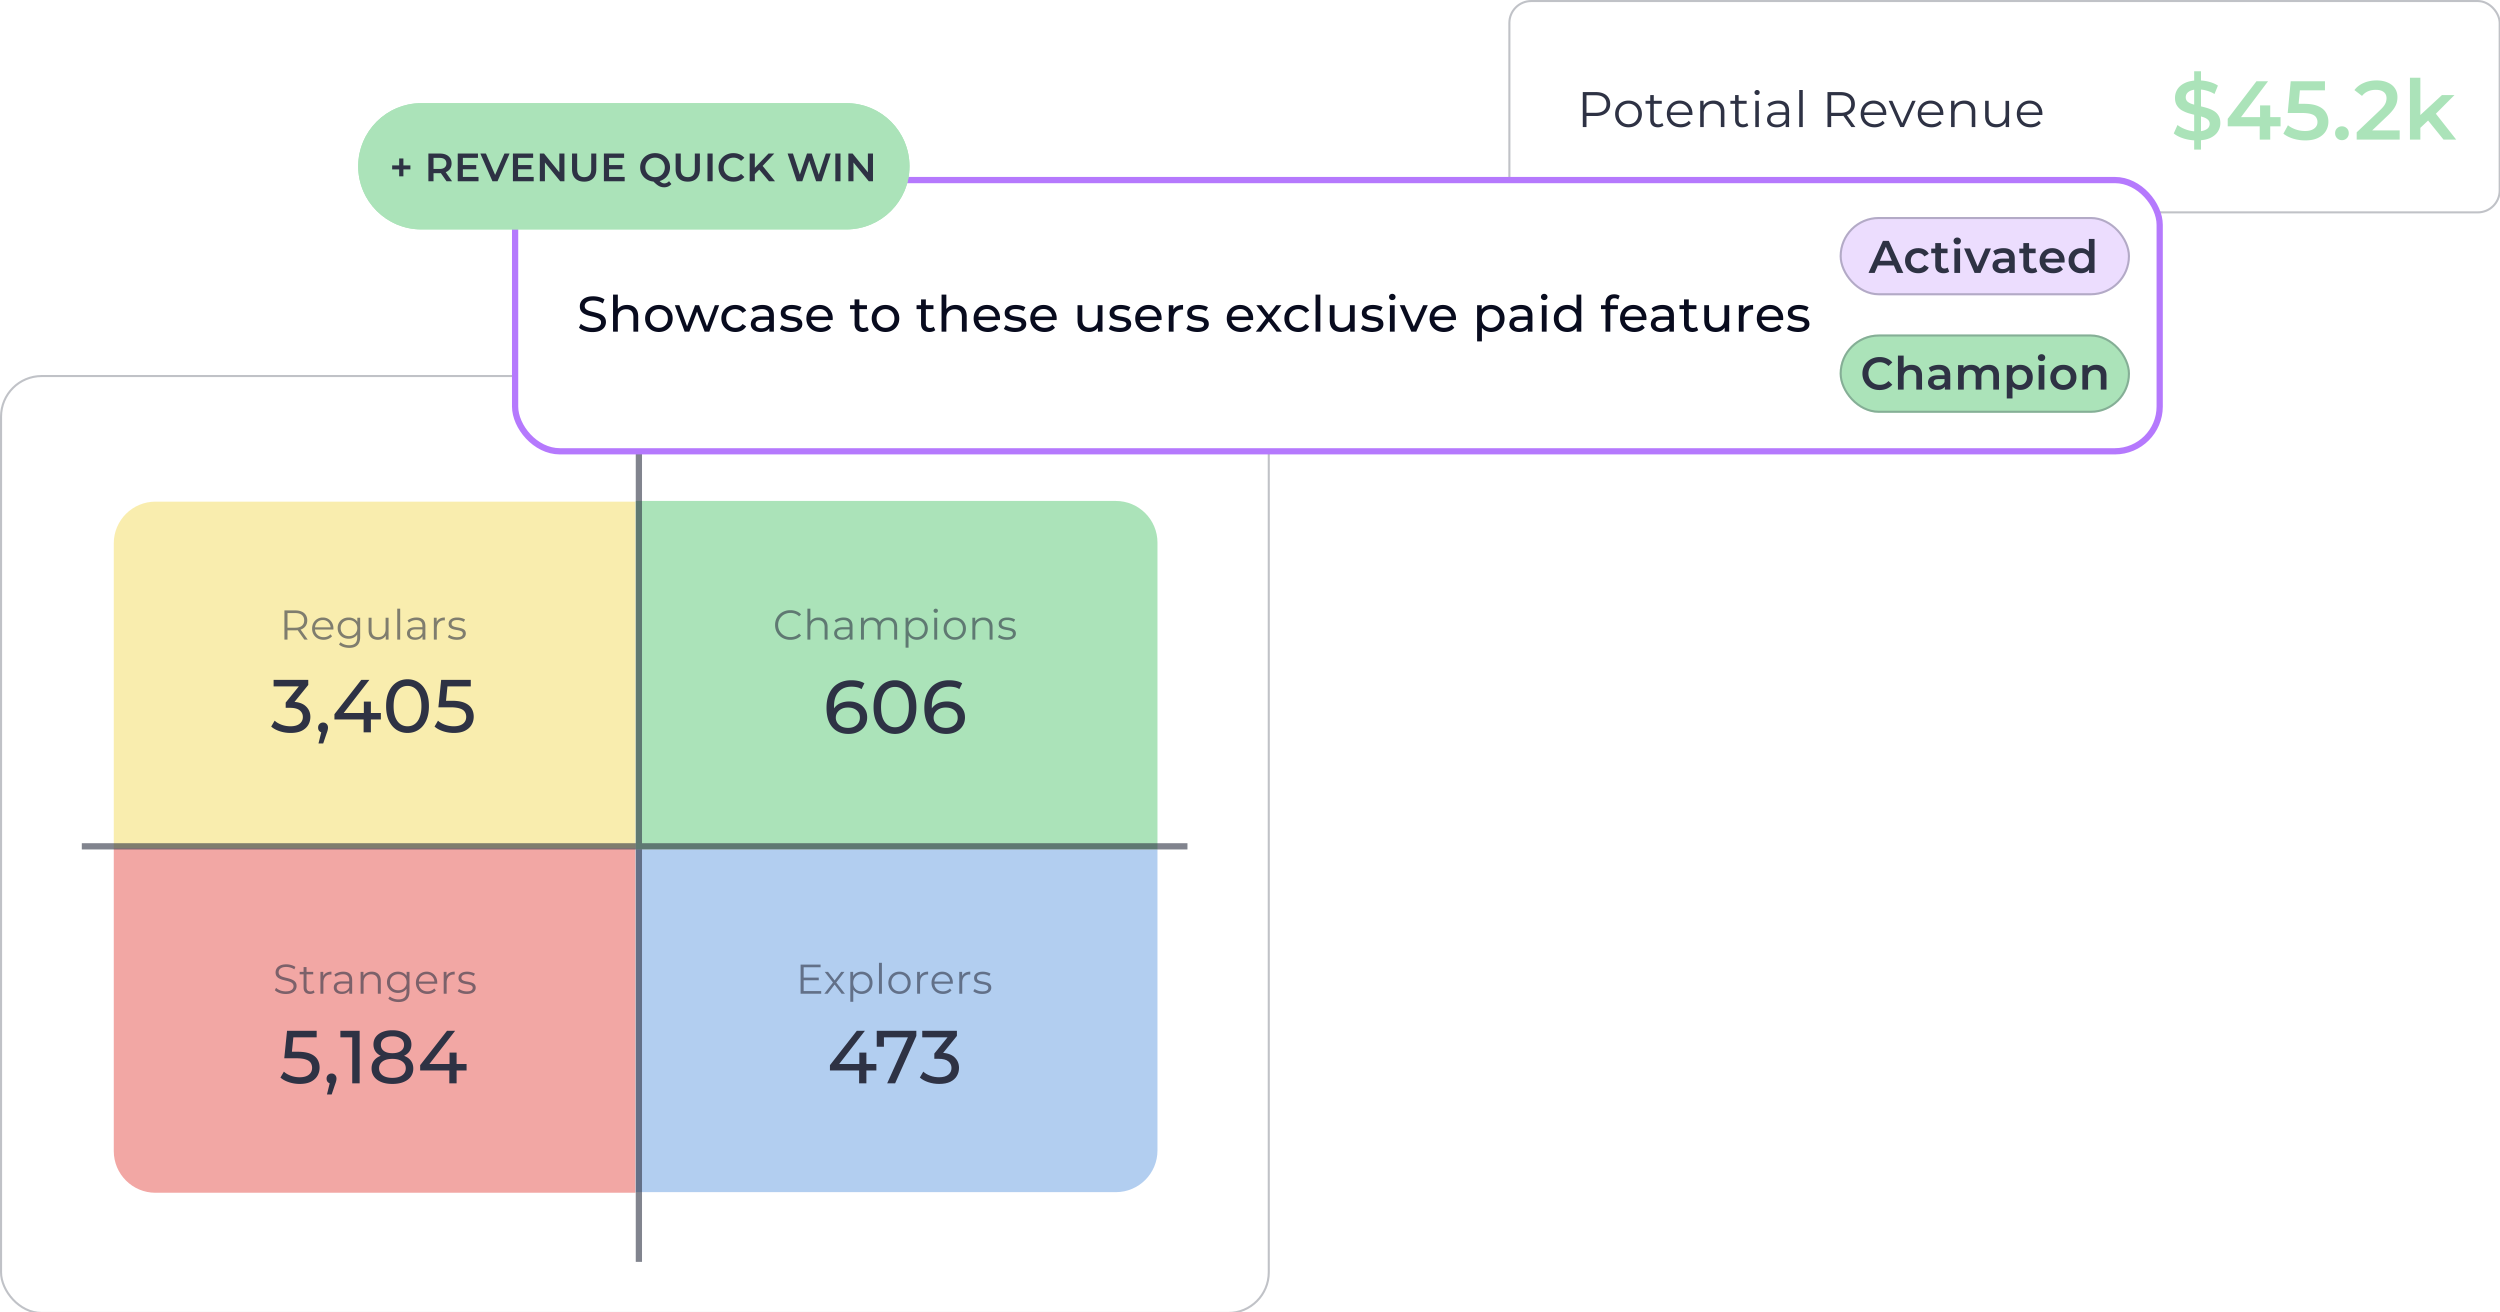 <svg xmlns="http://www.w3.org/2000/svg" width="1200" height="630" fill="none"><g clip-path="url(#a)"><rect width="609.513" height="450.732" y="180" fill="#fff" rx="20"/><rect width="608.513" height="449.732" x=".5" y="180.5" stroke="#2E3244" stroke-opacity=".3" rx="19.5"/><path fill="#F9EDAE" d="M54.613 260.789c0-11.046 8.955-20 20-20h230.418v166.464H54.613V260.789z"/><path fill="#2E3244" fill-opacity=".6" d="M136.518 307v-14h5.24c1.187 0 2.207.193 3.06.58.854.373 1.507.92 1.96 1.64.467.707.7 1.567.7 2.58 0 .987-.233 1.84-.7 2.56-.453.707-1.106 1.253-1.96 1.64-.853.373-1.873.56-3.06.56h-4.42l.66-.68V307h-1.48zm9.56 0-3.6-5.08h1.6l3.62 5.08h-1.62zm-8.08-5-.66-.7h4.38c1.4 0 2.46-.307 3.18-.92.734-.613 1.1-1.473 1.1-2.58 0-1.12-.366-1.987-1.1-2.6-.72-.613-1.78-.92-3.18-.92h-4.38l.66-.7V302zm17.333 5.1c-1.093 0-2.053-.227-2.88-.68a5.117 5.117 0 0 1-1.94-1.9c-.466-.813-.7-1.74-.7-2.78 0-1.04.22-1.96.66-2.76a4.989 4.989 0 0 1 1.84-1.88c.787-.467 1.667-.7 2.64-.7.987 0 1.86.227 2.62.68a4.663 4.663 0 0 1 1.82 1.88c.44.8.66 1.727.66 2.78 0 .067-.006.14-.02.22v.22h-9.14v-1.06h8.38l-.56.42c0-.76-.166-1.433-.5-2.02-.32-.6-.76-1.067-1.32-1.4-.56-.333-1.206-.5-1.94-.5-.72 0-1.366.167-1.94.5-.573.333-1.02.8-1.34 1.4-.32.6-.48 1.287-.48 2.06v.22c0 .8.174 1.507.52 2.12.36.6.854 1.073 1.48 1.42.64.333 1.367.5 2.18.5.64 0 1.234-.113 1.78-.34a3.703 3.703 0 0 0 1.44-1.04l.8.92a4.48 4.48 0 0 1-1.76 1.28c-.693.293-1.46.44-2.3.44zm12.291 3.88c-.96 0-1.88-.14-2.76-.42-.88-.28-1.594-.68-2.14-1.2l.72-1.08c.493.44 1.1.787 1.82 1.04.733.267 1.506.4 2.32.4 1.333 0 2.313-.313 2.94-.94.626-.613.94-1.573.94-2.88v-2.62l.2-1.8-.14-1.8v-3.18h1.36v9.22c0 1.813-.447 3.14-1.34 3.98-.88.853-2.187 1.28-3.92 1.28zm-.26-4.38c-1 0-1.9-.213-2.7-.64a4.982 4.982 0 0 1-1.9-1.82c-.454-.773-.68-1.66-.68-2.66 0-1 .226-1.88.68-2.64a4.838 4.838 0 0 1 1.9-1.8c.8-.427 1.7-.64 2.7-.64.933 0 1.773.193 2.52.58.746.387 1.34.96 1.78 1.72.44.76.66 1.687.66 2.78 0 1.093-.22 2.02-.66 2.78a4.47 4.47 0 0 1-1.78 1.74c-.747.4-1.587.6-2.52.6zm.14-1.26c.773 0 1.46-.16 2.06-.48a3.765 3.765 0 0 0 1.42-1.36c.346-.587.52-1.26.52-2.02s-.174-1.427-.52-2a3.62 3.62 0 0 0-1.42-1.34c-.6-.333-1.287-.5-2.06-.5-.76 0-1.447.167-2.06.5-.6.32-1.074.767-1.42 1.34-.334.573-.5 1.24-.5 2s.166 1.433.5 2.02c.346.573.82 1.027 1.42 1.36.613.32 1.3.48 2.06.48zm13.871 1.76c-.893 0-1.673-.167-2.34-.5a3.595 3.595 0 0 1-1.56-1.5c-.36-.667-.54-1.5-.54-2.5v-6.1h1.42v5.94c0 1.12.273 1.967.82 2.54.56.56 1.34.84 2.34.84.733 0 1.367-.147 1.9-.44.547-.307.96-.747 1.24-1.32.293-.573.44-1.26.44-2.06v-5.5h1.42V307h-1.36v-2.88l.22.52a3.92 3.92 0 0 1-1.56 1.82c-.693.427-1.507.64-2.44.64zm9.298-.1v-14.84h1.42V307h-1.42zm12.151 0v-2.32l-.06-.38v-3.88c0-.893-.254-1.58-.76-2.06-.494-.48-1.234-.72-2.22-.72-.68 0-1.327.113-1.94.34a4.94 4.94 0 0 0-1.56.9l-.64-1.06c.533-.453 1.173-.8 1.92-1.04a7.3 7.3 0 0 1 2.36-.38c1.36 0 2.406.34 3.14 1.02.746.667 1.12 1.687 1.12 3.06V307h-1.36zm-3.62.1c-.787 0-1.474-.127-2.06-.38-.574-.267-1.014-.627-1.32-1.08-.307-.467-.46-1-.46-1.6 0-.547.126-1.04.38-1.48.266-.453.693-.813 1.28-1.08.6-.28 1.4-.42 2.4-.42h3.62v1.06h-3.58c-1.014 0-1.72.18-2.12.54-.387.36-.58.807-.58 1.34 0 .6.233 1.08.7 1.44.466.36 1.12.54 1.96.54.8 0 1.486-.18 2.06-.54.586-.373 1.013-.907 1.28-1.6l.32.98c-.267.693-.734 1.247-1.4 1.66-.654.413-1.48.62-2.48.62zm9.037-.1v-10.5h1.36v2.86l-.14-.5c.293-.8.786-1.407 1.48-1.82.693-.427 1.553-.64 2.58-.64v1.38h-.16a.68.68 0 0 0-.16-.02c-1.107 0-1.974.34-2.6 1.02-.627.667-.94 1.62-.94 2.86V307h-1.42zm11.008.1a8.25 8.25 0 0 1-2.46-.36c-.773-.253-1.38-.567-1.82-.94l.64-1.12c.427.32.973.6 1.64.84.667.227 1.367.34 2.1.34 1 0 1.72-.153 2.16-.46.44-.32.66-.74.66-1.26 0-.387-.127-.687-.38-.9-.24-.227-.56-.393-.96-.5-.4-.12-.847-.22-1.34-.3-.493-.08-.987-.173-1.48-.28-.48-.107-.92-.26-1.32-.46a2.77 2.77 0 0 1-.98-.86c-.24-.36-.36-.84-.36-1.44 0-.573.16-1.087.48-1.54.32-.453.787-.807 1.4-1.06.627-.267 1.387-.4 2.28-.4.68 0 1.36.093 2.04.28.68.173 1.24.407 1.68.7l-.62 1.14a4.613 4.613 0 0 0-1.5-.68 5.997 5.997 0 0 0-1.6-.22c-.947 0-1.647.167-2.1.5-.44.32-.66.733-.66 1.24 0 .4.12.713.36.94.253.227.58.407.98.54.413.12.86.22 1.34.3.493.08.98.18 1.46.3.493.107.94.26 1.34.46.413.187.74.46.98.82.253.347.38.807.38 1.38 0 .613-.173 1.147-.52 1.6-.333.44-.827.787-1.48 1.04-.64.24-1.42.36-2.34.36z"/><path fill="#ABE3B9" d="M305.168 240.457h230.418c11.046 0 20 8.954 20 20v147.284H305.168V240.457z"/><path fill="#F2A7A4" d="M54.613 407.254h250.418v165.274H74.613c-11.045 0-20-8.954-20-20V407.254z"/><path fill="#B2CEF0" d="M305.168 407.738h250.418v144.496c0 11.045-8.954 20-20 20H305.168V407.738z"/><path stroke="#2E3244" stroke-opacity=".6" stroke-width="3" d="M306.668 205.611v400.087M39.266 406.238h530.712"/><path fill="#2E3244" d="M139.432 351.817c-1.776 0-3.504-.276-5.184-.828-1.656-.552-3.012-1.296-4.068-2.232l1.656-2.844c.84.792 1.932 1.44 3.276 1.944 1.344.504 2.784.756 4.32.756 1.872 0 3.324-.396 4.356-1.188 1.056-.816 1.584-1.908 1.584-3.276 0-1.32-.504-2.376-1.512-3.168-.984-.816-2.556-1.224-4.716-1.224h-2.016v-2.52l7.488-9.216.504 1.44h-13.788v-3.132h16.632v2.448l-7.452 9.18-1.872-1.116h1.188c3.048 0 5.328.684 6.84 2.052 1.536 1.368 2.304 3.108 2.304 5.22 0 1.416-.348 2.712-1.044 3.888-.696 1.176-1.752 2.112-3.168 2.808-1.392.672-3.168 1.008-5.328 1.008zm13.438 5.04 1.8-7.272.468 2.088c-.696 0-1.284-.216-1.764-.648-.456-.432-.684-1.02-.684-1.764 0-.72.228-1.308.684-1.764a2.42 2.42 0 0 1 1.728-.684c.696 0 1.26.24 1.692.72.432.456.648 1.032.648 1.728 0 .24-.024.48-.072.72-.024.216-.084.48-.18.792a9.38 9.38 0 0 1-.36 1.08l-1.692 5.004h-2.268zm7.659-11.52v-2.52l12.888-16.488h3.888l-12.78 16.488-1.836-.576h20.124v3.096h-22.284zm14.004 6.192v-6.192l.108-3.096v-5.472h3.384v14.76h-3.492zm21.094.288c-1.968 0-3.732-.504-5.292-1.512-1.536-1.008-2.76-2.472-3.672-4.392-.888-1.92-1.332-4.248-1.332-6.984 0-2.736.444-5.064 1.332-6.984.912-1.92 2.136-3.384 3.672-4.392 1.56-1.008 3.324-1.512 5.292-1.512 1.944 0 3.696.504 5.256 1.512s2.784 2.472 3.672 4.392c.888 1.92 1.332 4.248 1.332 6.984 0 2.736-.444 5.064-1.332 6.984-.888 1.92-2.112 3.384-3.672 4.392-1.56 1.008-3.312 1.512-5.256 1.512zm0-3.204c1.32 0 2.472-.36 3.456-1.08 1.008-.72 1.788-1.8 2.34-3.24.576-1.44.864-3.228.864-5.364 0-2.136-.288-3.924-.864-5.364-.552-1.44-1.332-2.52-2.34-3.24-.984-.72-2.136-1.08-3.456-1.08-1.32 0-2.484.36-3.492 1.08-1.008.72-1.8 1.8-2.376 3.24-.552 1.44-.828 3.228-.828 5.364 0 2.136.276 3.924.828 5.364.576 1.44 1.368 2.52 2.376 3.24 1.008.72 2.172 1.08 3.492 1.08zm22.212 3.204c-1.776 0-3.504-.276-5.184-.828-1.656-.552-3.012-1.296-4.068-2.232l1.656-2.844c.84.792 1.932 1.44 3.276 1.944a12.1 12.1 0 0 0 4.284.756c1.92 0 3.396-.408 4.428-1.224 1.032-.816 1.548-1.908 1.548-3.276 0-.936-.228-1.752-.684-2.448-.456-.696-1.248-1.224-2.376-1.584-1.104-.384-2.628-.576-4.572-.576h-5.724l1.332-13.176h14.22v3.132h-12.888l1.872-1.764-1.044 10.404-1.872-1.728h4.86c2.52 0 4.548.324 6.084.972 1.536.648 2.652 1.548 3.348 2.7.696 1.128 1.044 2.436 1.044 3.924 0 1.44-.348 2.76-1.044 3.96-.696 1.176-1.752 2.124-3.168 2.844-1.392.696-3.168 1.044-5.328 1.044z"/><path fill="#2E3244" fill-opacity=".6" d="M379.36 307.12c-1.053 0-2.027-.173-2.92-.52a7.03 7.03 0 0 1-2.32-1.5 7.007 7.007 0 0 1-1.54-2.26c-.36-.867-.54-1.813-.54-2.84s.18-1.973.54-2.84a7.007 7.007 0 0 1 1.54-2.26 7.004 7.004 0 0 1 2.34-1.48c.893-.36 1.867-.54 2.92-.54 1.013 0 1.967.173 2.86.52a5.65 5.65 0 0 1 2.26 1.52l-.94.94c-.573-.587-1.207-1.007-1.9-1.26a6.178 6.178 0 0 0-2.24-.4c-.84 0-1.62.147-2.34.44a5.39 5.39 0 0 0-1.88 1.22 5.73 5.73 0 0 0-1.26 1.84c-.293.693-.44 1.46-.44 2.3a6 6 0 0 0 .44 2.32 6.04 6.04 0 0 0 1.26 1.84c.533.52 1.16.927 1.88 1.22.72.28 1.5.42 2.34.42.8 0 1.547-.133 2.24-.4.693-.267 1.327-.693 1.9-1.28l.94.94a5.84 5.84 0 0 1-2.26 1.54 7.882 7.882 0 0 1-2.88.52zm13.555-10.72c.853 0 1.6.167 2.24.5.653.32 1.16.813 1.52 1.48.373.667.56 1.507.56 2.52v6.1h-1.42v-5.96c0-1.107-.28-1.94-.84-2.5-.547-.573-1.32-.86-2.32-.86-.747 0-1.4.153-1.96.46a3.088 3.088 0 0 0-1.28 1.3c-.293.56-.44 1.24-.44 2.04V307h-1.42v-14.84h1.42v7.22l-.28-.54a3.769 3.769 0 0 1 1.6-1.78c.733-.44 1.607-.66 2.62-.66zm14.936 10.6v-2.32l-.06-.38v-3.88c0-.893-.254-1.58-.76-2.06-.494-.48-1.234-.72-2.22-.72-.68 0-1.327.113-1.94.34a4.94 4.94 0 0 0-1.56.9l-.64-1.06c.533-.453 1.173-.8 1.92-1.04a7.3 7.3 0 0 1 2.36-.38c1.36 0 2.406.34 3.14 1.02.746.667 1.12 1.687 1.12 3.06V307h-1.36zm-3.62.1c-.787 0-1.474-.127-2.06-.38-.574-.267-1.014-.627-1.32-1.08-.307-.467-.46-1-.46-1.6 0-.547.126-1.04.38-1.48.266-.453.693-.813 1.28-1.08.6-.28 1.4-.42 2.4-.42h3.62v1.06h-3.58c-1.014 0-1.72.18-2.12.54-.387.36-.58.807-.58 1.34 0 .6.233 1.08.7 1.44.466.36 1.12.54 1.96.54.8 0 1.486-.18 2.06-.54.586-.373 1.013-.907 1.28-1.6l.32.98c-.267.693-.734 1.247-1.4 1.66-.654.413-1.48.62-2.48.62zm22.156-10.7c.854 0 1.594.167 2.22.5.64.32 1.134.813 1.48 1.48.36.667.54 1.507.54 2.52v6.1h-1.42v-5.96c0-1.107-.266-1.94-.8-2.5-.52-.573-1.26-.86-2.22-.86-.72 0-1.346.153-1.88.46-.52.293-.926.727-1.22 1.3-.28.56-.42 1.24-.42 2.04V307h-1.42v-5.96c0-1.107-.266-1.94-.8-2.5-.533-.573-1.28-.86-2.24-.86-.706 0-1.326.153-1.86.46a3.006 3.006 0 0 0-1.24 1.3c-.28.56-.42 1.24-.42 2.04V307h-1.42v-10.5h1.36v2.84l-.22-.5c.32-.76.834-1.353 1.54-1.78.72-.44 1.567-.66 2.54-.66 1.027 0 1.9.26 2.62.78.72.507 1.187 1.273 1.4 2.3l-.56-.22a4.108 4.108 0 0 1 1.62-2.06c.787-.533 1.727-.8 2.82-.8zm13.711 10.7c-.906 0-1.726-.207-2.46-.62-.733-.427-1.32-1.033-1.76-1.82-.426-.8-.64-1.773-.64-2.92s.214-2.113.64-2.9c.427-.8 1.007-1.407 1.74-1.82.734-.413 1.56-.62 2.48-.62 1 0 1.894.227 2.68.68.8.44 1.427 1.067 1.88 1.88.454.8.68 1.727.68 2.78 0 1.067-.226 2-.68 2.8a4.894 4.894 0 0 1-1.88 1.88c-.786.453-1.68.68-2.68.68zm-5.42 3.78V296.5h1.36v3.16l-.14 2.1.2 2.12v7h-1.42zm5.32-5.04c.747 0 1.414-.167 2-.5a3.82 3.82 0 0 0 1.4-1.44c.347-.627.52-1.347.52-2.16 0-.813-.173-1.527-.52-2.14a3.82 3.82 0 0 0-1.4-1.44c-.586-.347-1.253-.52-2-.52-.746 0-1.42.173-2.02.52a3.835 3.835 0 0 0-1.4 1.44c-.333.613-.5 1.327-.5 2.14 0 .813.167 1.533.5 2.16a3.835 3.835 0 0 0 1.4 1.44c.6.333 1.274.5 2.02.5zm8.435 1.16v-10.5h1.42V307h-1.42zm.72-12.82c-.293 0-.54-.1-.74-.3-.2-.2-.3-.44-.3-.72 0-.28.1-.513.3-.7.2-.2.447-.3.74-.3s.54.093.74.28c.2.187.3.42.3.7 0 .293-.1.54-.3.74-.187.2-.433.3-.74.3zm9.131 12.92c-1.013 0-1.926-.227-2.74-.68a5.199 5.199 0 0 1-1.9-1.9c-.466-.813-.7-1.74-.7-2.78 0-1.053.234-1.98.7-2.78.467-.8 1.1-1.427 1.9-1.88.8-.453 1.714-.68 2.74-.68 1.04 0 1.96.227 2.76.68a4.851 4.851 0 0 1 1.9 1.88c.467.8.7 1.727.7 2.78 0 1.04-.233 1.967-.7 2.78a4.996 4.996 0 0 1-1.9 1.9c-.813.453-1.733.68-2.76.68zm0-1.26c.76 0 1.434-.167 2.02-.5a3.678 3.678 0 0 0 1.38-1.44c.347-.627.52-1.347.52-2.16 0-.827-.173-1.547-.52-2.16a3.534 3.534 0 0 0-1.38-1.42c-.586-.347-1.253-.52-2-.52-.746 0-1.413.173-2 .52a3.682 3.682 0 0 0-1.4 1.42c-.346.613-.52 1.333-.52 2.16 0 .813.174 1.533.52 2.16a3.835 3.835 0 0 0 1.4 1.44c.587.333 1.247.5 1.98.5zm13.819-9.44c.854 0 1.6.167 2.24.5.654.32 1.16.813 1.52 1.48.374.667.56 1.507.56 2.52v6.1h-1.42v-5.96c0-1.107-.28-1.94-.84-2.5-.546-.573-1.32-.86-2.32-.86-.746 0-1.4.153-1.96.46a3.093 3.093 0 0 0-1.28 1.3c-.293.56-.44 1.24-.44 2.04V307h-1.42v-10.5h1.36v2.88l-.22-.54a3.774 3.774 0 0 1 1.6-1.78c.734-.44 1.607-.66 2.62-.66zm11.176 10.7a8.25 8.25 0 0 1-2.46-.36c-.773-.253-1.38-.567-1.82-.94l.64-1.12c.427.32.973.6 1.64.84.667.227 1.367.34 2.1.34 1 0 1.72-.153 2.16-.46.44-.32.66-.74.66-1.26 0-.387-.127-.687-.38-.9-.24-.227-.56-.393-.96-.5-.4-.12-.847-.22-1.34-.3-.493-.08-.987-.173-1.48-.28-.48-.107-.92-.26-1.32-.46a2.77 2.77 0 0 1-.98-.86c-.24-.36-.36-.84-.36-1.44 0-.573.16-1.087.48-1.54.32-.453.787-.807 1.4-1.06.627-.267 1.387-.4 2.28-.4.68 0 1.36.093 2.04.28.68.173 1.24.407 1.68.7l-.62 1.14a4.613 4.613 0 0 0-1.5-.68 5.997 5.997 0 0 0-1.6-.22c-.947 0-1.647.167-2.1.5-.44.32-.66.733-.66 1.24 0 .4.12.713.36.94.253.227.58.407.98.54.413.12.86.22 1.34.3.493.08.98.18 1.46.3.493.107.94.26 1.34.46.413.187.74.46.98.82.253.347.38.807.38 1.38 0 .613-.173 1.147-.52 1.6-.333.44-.827.787-1.48 1.04-.64.24-1.42.36-2.34.36z"/><path fill="#2E3244" d="M407.312 352.288c-2.232 0-4.14-.492-5.724-1.476-1.584-.984-2.796-2.4-3.636-4.248-.816-1.872-1.224-4.152-1.224-6.84 0-2.856.504-5.268 1.512-7.236s2.412-3.456 4.212-4.464c1.8-1.008 3.864-1.512 6.192-1.512 1.2 0 2.34.12 3.42.36 1.104.24 2.052.612 2.844 1.116l-1.368 2.808a5.807 5.807 0 0 0-2.232-.936 12.835 12.835 0 0 0-2.592-.252c-2.568 0-4.608.804-6.12 2.412-1.512 1.584-2.268 3.948-2.268 7.092 0 .504.024 1.104.072 1.8.048.696.168 1.38.36 2.052l-1.224-1.224c.36-1.104.924-2.028 1.692-2.772a7.285 7.285 0 0 1 2.808-1.692c1.104-.384 2.292-.576 3.564-.576 1.68 0 3.168.312 4.464.936 1.296.624 2.316 1.512 3.06 2.664.744 1.128 1.116 2.472 1.116 4.032 0 1.608-.396 3.012-1.188 4.212-.792 1.2-1.86 2.124-3.204 2.772-1.344.648-2.856.972-4.536.972zm-.144-2.916c1.104 0 2.064-.204 2.88-.612.84-.408 1.5-.972 1.98-1.692.48-.744.72-1.608.72-2.592 0-1.488-.516-2.664-1.548-3.528-1.032-.888-2.436-1.332-4.212-1.332-1.152 0-2.16.216-3.024.648-.864.432-1.548 1.02-2.052 1.764-.48.72-.72 1.548-.72 2.484 0 .864.228 1.668.684 2.412.456.72 1.128 1.308 2.016 1.764.888.456 1.98.684 3.276.684zm22.435 2.916c-1.968 0-3.732-.504-5.292-1.512-1.536-1.008-2.76-2.472-3.672-4.392-.888-1.92-1.332-4.248-1.332-6.984 0-2.736.444-5.064 1.332-6.984.912-1.92 2.136-3.384 3.672-4.392 1.56-1.008 3.324-1.512 5.292-1.512 1.944 0 3.696.504 5.256 1.512s2.784 2.472 3.672 4.392c.888 1.92 1.332 4.248 1.332 6.984 0 2.736-.444 5.064-1.332 6.984-.888 1.92-2.112 3.384-3.672 4.392-1.56 1.008-3.312 1.512-5.256 1.512zm0-3.204c1.32 0 2.472-.36 3.456-1.08 1.008-.72 1.788-1.8 2.34-3.24.576-1.44.864-3.228.864-5.364 0-2.136-.288-3.924-.864-5.364-.552-1.44-1.332-2.52-2.34-3.24-.984-.72-2.136-1.08-3.456-1.08-1.32 0-2.484.36-3.492 1.08-1.008.72-1.8 1.8-2.376 3.24-.552 1.44-.828 3.228-.828 5.364 0 2.136.276 3.924.828 5.364.576 1.44 1.368 2.52 2.376 3.24 1.008.72 2.172 1.08 3.492 1.08zm24.659 3.204c-2.232 0-4.14-.492-5.724-1.476-1.584-.984-2.796-2.4-3.636-4.248-.816-1.872-1.224-4.152-1.224-6.84 0-2.856.504-5.268 1.512-7.236s2.412-3.456 4.212-4.464c1.8-1.008 3.864-1.512 6.192-1.512 1.2 0 2.34.12 3.42.36 1.104.24 2.052.612 2.844 1.116l-1.368 2.808a5.807 5.807 0 0 0-2.232-.936 12.835 12.835 0 0 0-2.592-.252c-2.568 0-4.608.804-6.12 2.412-1.512 1.584-2.268 3.948-2.268 7.092 0 .504.024 1.104.072 1.8.048.696.168 1.38.36 2.052l-1.224-1.224c.36-1.104.924-2.028 1.692-2.772a7.285 7.285 0 0 1 2.808-1.692c1.104-.384 2.292-.576 3.564-.576 1.68 0 3.168.312 4.464.936 1.296.624 2.316 1.512 3.06 2.664.744 1.128 1.116 2.472 1.116 4.032 0 1.608-.396 3.012-1.188 4.212-.792 1.2-1.86 2.124-3.204 2.772-1.344.648-2.856.972-4.536.972zm-.144-2.916c1.104 0 2.064-.204 2.88-.612.84-.408 1.5-.972 1.98-1.692.48-.744.72-1.608.72-2.592 0-1.488-.516-2.664-1.548-3.528-1.032-.888-2.436-1.332-4.212-1.332-1.152 0-2.16.216-3.024.648-.864.432-1.548 1.02-2.052 1.764-.48.72-.72 1.548-.72 2.484 0 .864.228 1.668.684 2.412.456.72 1.128 1.308 2.016 1.764.888.456 1.98.684 3.276.684z"/><path fill="#2E3244" fill-opacity=".6" d="M385.6 469.26h7.4v1.26h-7.4v-1.26zm.16 6.46h8.42V477h-9.9v-14h9.6v1.28h-8.12v11.44zm9.906 1.28 4.44-5.76-.02.7-4.22-5.44h1.6l3.46 4.5-.6-.02 3.46-4.48h1.56l-4.26 5.5.02-.76 4.48 5.76h-1.62l-3.66-4.8.56.08-3.6 4.72h-1.6zm17.904.1c-.907 0-1.727-.207-2.46-.62-.734-.427-1.32-1.033-1.76-1.82-.427-.8-.64-1.773-.64-2.92s.213-2.113.64-2.9c.426-.8 1.006-1.407 1.74-1.82.733-.413 1.56-.62 2.48-.62 1 0 1.893.227 2.68.68a4.73 4.73 0 0 1 1.88 1.88c.453.8.68 1.727.68 2.78 0 1.067-.227 2-.68 2.8a4.9 4.9 0 0 1-1.88 1.88c-.787.453-1.68.68-2.68.68zm-5.42 3.78V466.5h1.36v3.16l-.14 2.1.2 2.12v7h-1.42zm5.32-5.04c.746 0 1.413-.167 2-.5a3.835 3.835 0 0 0 1.4-1.44c.346-.627.52-1.347.52-2.16 0-.813-.174-1.527-.52-2.14a3.835 3.835 0 0 0-1.4-1.44c-.587-.347-1.254-.52-2-.52-.747 0-1.42.173-2.02.52a3.82 3.82 0 0 0-1.4 1.44c-.334.613-.5 1.327-.5 2.14 0 .813.166 1.533.5 2.16a3.82 3.82 0 0 0 1.4 1.44c.6.333 1.273.5 2.02.5zm8.434 1.16v-14.84h1.42V477h-1.42zm9.851.1c-1.013 0-1.926-.227-2.74-.68a5.199 5.199 0 0 1-1.9-1.9c-.466-.813-.7-1.74-.7-2.78 0-1.053.234-1.98.7-2.78.467-.8 1.1-1.427 1.9-1.88.8-.453 1.714-.68 2.74-.68 1.04 0 1.96.227 2.76.68a4.851 4.851 0 0 1 1.9 1.88c.467.8.7 1.727.7 2.78 0 1.04-.233 1.967-.7 2.78a4.996 4.996 0 0 1-1.9 1.9c-.813.453-1.733.68-2.76.68zm0-1.26c.76 0 1.434-.167 2.02-.5a3.678 3.678 0 0 0 1.38-1.44c.347-.627.52-1.347.52-2.16 0-.827-.173-1.547-.52-2.16a3.534 3.534 0 0 0-1.38-1.42c-.586-.347-1.253-.52-2-.52-.746 0-1.413.173-2 .52a3.682 3.682 0 0 0-1.4 1.42c-.346.613-.52 1.333-.52 2.16 0 .813.174 1.533.52 2.16a3.835 3.835 0 0 0 1.4 1.44c.587.333 1.247.5 1.98.5zm8.459 1.16v-10.5h1.36v2.86l-.14-.5c.294-.8.787-1.407 1.48-1.82.694-.427 1.554-.64 2.58-.64v1.38h-.16a.668.668 0 0 0-.16-.02c-1.106 0-1.973.34-2.6 1.02-.626.667-.94 1.62-.94 2.86V477h-1.42zm12.434.1c-1.094 0-2.054-.227-2.88-.68a5.103 5.103 0 0 1-1.94-1.9c-.467-.813-.7-1.74-.7-2.78 0-1.04.22-1.96.66-2.76a4.974 4.974 0 0 1 1.84-1.88c.786-.467 1.666-.7 2.64-.7.986 0 1.86.227 2.62.68a4.67 4.67 0 0 1 1.82 1.88c.44.8.66 1.727.66 2.78 0 .067-.007.14-.02.22v.22h-9.14v-1.06h8.38l-.56.42c0-.76-.167-1.433-.5-2.02-.32-.6-.76-1.067-1.32-1.4-.56-.333-1.207-.5-1.94-.5-.72 0-1.367.167-1.94.5a3.47 3.47 0 0 0-1.34 1.4c-.32.6-.48 1.287-.48 2.06v.22c0 .8.173 1.507.52 2.12.36.6.853 1.073 1.48 1.42.64.333 1.366.5 2.18.5.64 0 1.233-.113 1.78-.34a3.703 3.703 0 0 0 1.44-1.04l.8.92a4.494 4.494 0 0 1-1.76 1.28c-.694.293-1.46.44-2.3.44zm7.81-.1v-10.5h1.36v2.86l-.14-.5c.293-.8.787-1.407 1.48-1.82.693-.427 1.553-.64 2.58-.64v1.38h-.16a.674.674 0 0 0-.16-.02c-1.107 0-1.973.34-2.6 1.02-.627.667-.94 1.62-.94 2.86V477h-1.42zm11.008.1a8.26 8.26 0 0 1-2.46-.36c-.773-.253-1.38-.567-1.82-.94l.64-1.12c.427.32.974.6 1.64.84.667.227 1.367.34 2.1.34 1 0 1.72-.153 2.16-.46.44-.32.66-.74.66-1.26 0-.387-.126-.687-.38-.9-.24-.227-.56-.393-.96-.5-.4-.12-.846-.22-1.34-.3-.493-.08-.986-.173-1.48-.28-.48-.107-.92-.26-1.32-.46-.4-.213-.726-.5-.98-.86-.24-.36-.36-.84-.36-1.44 0-.573.16-1.087.48-1.54.32-.453.787-.807 1.4-1.06.627-.267 1.387-.4 2.28-.4.68 0 1.36.093 2.04.28.68.173 1.24.407 1.68.7l-.62 1.14a4.594 4.594 0 0 0-1.5-.68 5.992 5.992 0 0 0-1.6-.22c-.946 0-1.646.167-2.1.5-.44.32-.66.733-.66 1.24 0 .4.12.713.36.94.254.227.58.407.98.54.414.12.86.22 1.34.3.494.08.98.18 1.46.3.494.107.94.26 1.34.46.414.187.74.46.98.82.254.347.38.807.38 1.38 0 .613-.173 1.147-.52 1.6-.333.44-.826.787-1.48 1.04-.64.24-1.42.36-2.34.36z"/><path fill="#2E3244" d="M398.368 513.808v-2.52l12.888-16.488h3.888l-12.78 16.488-1.836-.576h20.124v3.096h-22.284zM412.372 520v-6.192l.108-3.096v-5.472h3.384V520h-3.492zm13.467 0 10.692-23.688.936 1.62h-14.976l1.8-1.764v6.264h-3.456V494.8h19.008v2.448L429.655 520h-3.816zm24.942.288c-1.776 0-3.504-.276-5.184-.828-1.656-.552-3.012-1.296-4.068-2.232l1.656-2.844c.84.792 1.932 1.44 3.276 1.944 1.344.504 2.784.756 4.32.756 1.872 0 3.324-.396 4.356-1.188 1.056-.816 1.584-1.908 1.584-3.276 0-1.32-.504-2.376-1.512-3.168-.984-.816-2.556-1.224-4.716-1.224h-2.016v-2.52l7.488-9.216.504 1.44h-13.788V494.8h16.632v2.448l-7.452 9.18-1.872-1.116h1.188c3.048 0 5.328.684 6.84 2.052 1.536 1.368 2.304 3.108 2.304 5.22 0 1.416-.348 2.712-1.044 3.888-.696 1.176-1.752 2.112-3.168 2.808-1.392.672-3.168 1.008-5.328 1.008z"/><path fill="#2E3244" fill-opacity=".6" d="M137.14 477.12a9.09 9.09 0 0 1-3-.5c-.947-.347-1.68-.787-2.2-1.32l.58-1.14c.493.48 1.153.887 1.98 1.22.84.32 1.72.48 2.64.48.88 0 1.593-.107 2.14-.32.56-.227.967-.527 1.22-.9.267-.373.4-.787.4-1.24 0-.547-.16-.987-.48-1.32-.307-.333-.713-.593-1.22-.78-.507-.2-1.067-.373-1.68-.52-.613-.147-1.227-.3-1.84-.46a8.368 8.368 0 0 1-1.7-.68 3.66 3.66 0 0 1-1.24-1.1c-.307-.467-.46-1.073-.46-1.82 0-.693.18-1.327.54-1.9.373-.587.94-1.053 1.7-1.4.76-.36 1.733-.54 2.92-.54.787 0 1.567.113 2.34.34.773.213 1.44.513 2 .9l-.5 1.18c-.6-.4-1.24-.693-1.92-.88a7.169 7.169 0 0 0-1.94-.28c-.84 0-1.533.113-2.08.34-.547.227-.953.533-1.22.92-.253.373-.38.8-.38 1.28 0 .547.153.987.46 1.32.32.333.733.593 1.24.78.52.187 1.087.353 1.7.5.613.147 1.22.307 1.82.48.613.173 1.173.4 1.68.68.52.267.933.627 1.24 1.08.32.453.48 1.047.48 1.78 0 .68-.187 1.313-.56 1.9-.373.573-.947 1.04-1.72 1.4-.76.347-1.74.52-2.94.52zm11.665-.02c-.987 0-1.747-.267-2.28-.8-.534-.533-.8-1.287-.8-2.26v-9.86h1.42v9.78c0 .613.153 1.087.46 1.42.32.333.773.5 1.36.5.626 0 1.146-.18 1.56-.54l.5 1.02c-.28.253-.62.44-1.02.56-.387.12-.787.18-1.2.18zm-4.96-9.42v-1.18h6.5v1.18h-6.5zm9.965 9.32v-10.5h1.36v2.86l-.14-.5c.293-.8.786-1.407 1.48-1.82.693-.427 1.553-.64 2.58-.64v1.38h-.16a.68.68 0 0 0-.16-.02c-1.107 0-1.974.34-2.6 1.02-.627.667-.94 1.62-.94 2.86V477h-1.42zm13.87 0v-2.32l-.06-.38v-3.88c0-.893-.254-1.58-.76-2.06-.494-.48-1.234-.72-2.22-.72-.68 0-1.327.113-1.94.34a4.94 4.94 0 0 0-1.56.9l-.64-1.06c.533-.453 1.173-.8 1.92-1.04a7.3 7.3 0 0 1 2.36-.38c1.36 0 2.406.34 3.14 1.02.746.667 1.12 1.687 1.12 3.06V477h-1.36zm-3.62.1c-.787 0-1.474-.127-2.06-.38-.574-.267-1.014-.627-1.32-1.08-.307-.467-.46-1-.46-1.6 0-.547.126-1.04.38-1.48.266-.453.693-.813 1.28-1.08.6-.28 1.4-.42 2.4-.42h3.62v1.06h-3.58c-1.014 0-1.72.18-2.12.54-.387.36-.58.807-.58 1.34 0 .6.233 1.08.7 1.44.466.36 1.12.54 1.96.54.8 0 1.486-.18 2.06-.54.586-.373 1.013-.907 1.28-1.6l.32.98c-.267.693-.734 1.247-1.4 1.66-.654.413-1.48.62-2.48.62zm14.396-10.7c.854 0 1.6.167 2.24.5.654.32 1.16.813 1.52 1.48.374.667.56 1.507.56 2.52v6.1h-1.42v-5.96c0-1.107-.28-1.94-.84-2.5-.546-.573-1.32-.86-2.32-.86-.746 0-1.4.153-1.96.46a3.093 3.093 0 0 0-1.28 1.3c-.293.56-.44 1.24-.44 2.04V477h-1.42v-10.5h1.36v2.88l-.22-.54a3.774 3.774 0 0 1 1.6-1.78c.734-.44 1.607-.66 2.62-.66zm12.836 14.58c-.96 0-1.88-.14-2.76-.42-.88-.28-1.593-.68-2.14-1.2l.72-1.08c.493.44 1.1.787 1.82 1.04.733.267 1.507.4 2.32.4 1.333 0 2.313-.313 2.94-.94.627-.613.94-1.573.94-2.88v-2.62l.2-1.8-.14-1.8v-3.18h1.36v9.22c0 1.813-.447 3.14-1.34 3.98-.88.853-2.187 1.28-3.92 1.28zm-.26-4.38c-1 0-1.9-.213-2.7-.64a4.99 4.99 0 0 1-1.9-1.82c-.453-.773-.68-1.66-.68-2.66 0-1 .227-1.88.68-2.64a4.845 4.845 0 0 1 1.9-1.8c.8-.427 1.7-.64 2.7-.64.933 0 1.773.193 2.52.58a4.33 4.33 0 0 1 1.78 1.72c.44.76.66 1.687.66 2.78 0 1.093-.22 2.02-.66 2.78a4.463 4.463 0 0 1-1.78 1.74c-.747.4-1.587.6-2.52.6zm.14-1.26c.773 0 1.46-.16 2.06-.48a3.765 3.765 0 0 0 1.42-1.36c.347-.587.52-1.26.52-2.02s-.173-1.427-.52-2a3.62 3.62 0 0 0-1.42-1.34c-.6-.333-1.287-.5-2.06-.5-.76 0-1.447.167-2.06.5a3.62 3.62 0 0 0-1.42 1.34c-.333.573-.5 1.24-.5 2s.167 1.433.5 2.02c.347.573.82 1.027 1.42 1.36.613.32 1.3.48 2.06.48zm13.991 1.76c-1.093 0-2.053-.227-2.88-.68a5.117 5.117 0 0 1-1.94-1.9c-.466-.813-.7-1.74-.7-2.78 0-1.04.22-1.96.66-2.76a4.989 4.989 0 0 1 1.84-1.88c.787-.467 1.667-.7 2.64-.7.987 0 1.86.227 2.62.68a4.663 4.663 0 0 1 1.82 1.88c.44.8.66 1.727.66 2.78 0 .067-.006.14-.02.22v.22h-9.14v-1.06h8.38l-.56.42c0-.76-.166-1.433-.5-2.02-.32-.6-.76-1.067-1.32-1.4-.56-.333-1.206-.5-1.94-.5-.72 0-1.366.167-1.94.5-.573.333-1.02.8-1.34 1.4-.32.6-.48 1.287-.48 2.06v.22c0 .8.174 1.507.52 2.12.36.6.854 1.073 1.48 1.42.64.333 1.367.5 2.18.5.64 0 1.234-.113 1.78-.34a3.703 3.703 0 0 0 1.44-1.04l.8.92a4.48 4.48 0 0 1-1.76 1.28c-.693.293-1.46.44-2.3.44zm7.811-.1v-10.5h1.36v2.86l-.14-.5c.293-.8.786-1.407 1.48-1.82.693-.427 1.553-.64 2.58-.64v1.38h-.16a.68.68 0 0 0-.16-.02c-1.107 0-1.974.34-2.6 1.02-.627.667-.94 1.62-.94 2.86V477h-1.42zm11.008.1a8.25 8.25 0 0 1-2.46-.36c-.773-.253-1.38-.567-1.82-.94l.64-1.12c.427.32.973.6 1.64.84.667.227 1.367.34 2.1.34 1 0 1.72-.153 2.16-.46.44-.32.66-.74.66-1.26 0-.387-.127-.687-.38-.9-.24-.227-.56-.393-.96-.5-.4-.12-.847-.22-1.34-.3-.493-.08-.987-.173-1.48-.28-.48-.107-.92-.26-1.32-.46a2.77 2.77 0 0 1-.98-.86c-.24-.36-.36-.84-.36-1.44 0-.573.16-1.087.48-1.54.32-.453.787-.807 1.4-1.06.627-.267 1.387-.4 2.28-.4.68 0 1.36.093 2.04.28.68.173 1.24.407 1.68.7l-.62 1.14a4.613 4.613 0 0 0-1.5-.68 5.997 5.997 0 0 0-1.6-.22c-.947 0-1.647.167-2.1.5-.44.32-.66.733-.66 1.24 0 .4.12.713.36.94.253.227.58.407.98.54.413.12.86.22 1.34.3.493.08.98.18 1.46.3.493.107.94.26 1.34.46.413.187.74.46.98.82.253.347.38.807.38 1.38 0 .613-.173 1.147-.52 1.6-.333.44-.827.787-1.48 1.04-.64.24-1.42.36-2.34.36z"/><path fill="#2E3244" d="M143.864 520.288c-1.776 0-3.504-.276-5.184-.828-1.656-.552-3.012-1.296-4.068-2.232l1.656-2.844c.84.792 1.932 1.44 3.276 1.944a12.1 12.1 0 0 0 4.284.756c1.92 0 3.396-.408 4.428-1.224 1.032-.816 1.548-1.908 1.548-3.276 0-.936-.228-1.752-.684-2.448-.456-.696-1.248-1.224-2.376-1.584-1.104-.384-2.628-.576-4.572-.576h-5.724l1.332-13.176H152v3.132h-12.888l1.872-1.764-1.044 10.404-1.872-1.728h4.86c2.52 0 4.548.324 6.084.972 1.536.648 2.652 1.548 3.348 2.7.696 1.128 1.044 2.436 1.044 3.924 0 1.44-.348 2.76-1.044 3.96-.696 1.176-1.752 2.124-3.168 2.844-1.392.696-3.168 1.044-5.328 1.044zm13.076 5.04 1.8-7.272.468 2.088c-.696 0-1.284-.216-1.764-.648-.456-.432-.684-1.02-.684-1.764 0-.72.228-1.308.684-1.764a2.42 2.42 0 0 1 1.728-.684c.696 0 1.26.24 1.692.72.432.456.648 1.032.648 1.728 0 .24-.024.48-.072.72-.024.216-.084.48-.18.792a9.38 9.38 0 0 1-.36 1.08l-1.692 5.004h-2.268zM169.067 520v-23.76l1.548 1.692h-7.236V494.8h9.252V520h-3.564zm19.264.288c-2.04 0-3.804-.3-5.292-.9-1.488-.6-2.64-1.452-3.456-2.556-.816-1.128-1.224-2.448-1.224-3.96 0-1.488.384-2.748 1.152-3.78.792-1.056 1.932-1.848 3.42-2.376 1.488-.552 3.288-.828 5.4-.828 2.112 0 3.912.276 5.4.828 1.512.528 2.664 1.32 3.456 2.376.792 1.056 1.188 2.316 1.188 3.78 0 1.512-.408 2.832-1.224 3.96-.816 1.104-1.98 1.956-3.492 2.556-1.512.6-3.288.9-5.328.9zm0-2.916c2.016 0 3.588-.408 4.716-1.224 1.152-.84 1.728-1.968 1.728-3.384 0-1.392-.576-2.484-1.728-3.276-1.128-.816-2.7-1.224-4.716-1.224-1.992 0-3.552.408-4.68 1.224-1.128.792-1.692 1.884-1.692 3.276 0 1.416.564 2.544 1.692 3.384 1.128.816 2.688 1.224 4.68 1.224zm0-9.54c-1.92 0-3.552-.252-4.896-.756-1.344-.528-2.376-1.272-3.096-2.232-.72-.984-1.08-2.148-1.08-3.492 0-1.416.372-2.628 1.116-3.636.768-1.032 1.836-1.824 3.204-2.376 1.368-.552 2.952-.828 4.752-.828 1.824 0 3.42.276 4.788.828 1.368.552 2.436 1.344 3.204 2.376.768 1.008 1.152 2.22 1.152 3.636 0 1.344-.36 2.508-1.08 3.492-.72.96-1.764 1.704-3.132 2.232-1.368.504-3.012.756-4.932.756zm0-2.304c1.752 0 3.12-.36 4.104-1.08 1.008-.72 1.512-1.704 1.512-2.952 0-1.272-.516-2.268-1.548-2.988-1.032-.72-2.388-1.08-4.068-1.08-1.68 0-3.024.36-4.032 1.08-.984.72-1.476 1.716-1.476 2.988 0 1.248.48 2.232 1.44 2.952.984.72 2.34 1.08 4.068 1.08zm13.34 8.28v-2.52l12.888-16.488h3.888l-12.78 16.488-1.836-.576h20.124v3.096h-22.284zM215.675 520v-6.192l.108-3.096v-5.472h3.384V520h-3.492z"/><rect width="476.342" height="102.439" x="724" fill="#fff" rx="11"/><rect width="475.342" height="101.439" x="724.5" y=".5" stroke="#2E3244" stroke-opacity=".3" rx="10.5"/><path fill="#2E3244" d="M759.736 61V44.2h6.288c1.424 0 2.648.232 3.672.696 1.024.448 1.808 1.104 2.352 1.968.56.848.84 1.88.84 3.096 0 1.184-.28 2.208-.84 3.072-.544.848-1.328 1.504-2.352 1.968-1.024.464-2.248.696-3.672.696h-5.304l.792-.84V61h-1.776zm1.776-6-.792-.864h5.256c1.68 0 2.952-.36 3.816-1.08.88-.736 1.32-1.768 1.32-3.096 0-1.344-.44-2.384-1.32-3.12-.864-.736-2.136-1.104-3.816-1.104h-5.256l.792-.84V55zm20.162 6.12c-1.216 0-2.312-.272-3.288-.816a6.232 6.232 0 0 1-2.28-2.28c-.56-.976-.84-2.088-.84-3.336 0-1.264.28-2.376.84-3.336a6.051 6.051 0 0 1 2.28-2.256c.96-.544 2.056-.816 3.288-.816 1.248 0 2.352.272 3.312.816a5.832 5.832 0 0 1 2.28 2.256c.56.96.84 2.072.84 3.336 0 1.248-.28 2.36-.84 3.336a6 6 0 0 1-2.28 2.28c-.976.544-2.08.816-3.312.816zm0-1.512c.912 0 1.72-.2 2.424-.6a4.413 4.413 0 0 0 1.656-1.728c.416-.752.624-1.616.624-2.592 0-.992-.208-1.856-.624-2.592a4.246 4.246 0 0 0-1.656-1.704c-.704-.416-1.504-.624-2.4-.624-.896 0-1.696.208-2.4.624a4.41 4.41 0 0 0-1.68 1.704c-.416.736-.624 1.6-.624 2.592 0 .976.208 1.84.624 2.592a4.587 4.587 0 0 0 1.68 1.728c.704.4 1.496.6 2.376.6zm14.135 1.512c-1.184 0-2.096-.32-2.736-.96-.64-.64-.96-1.544-.96-2.712V45.616h1.704v11.736c0 .736.184 1.304.552 1.704.384.4.928.6 1.632.6.752 0 1.376-.216 1.872-.648l.6 1.224a3.139 3.139 0 0 1-1.224.672 4.83 4.83 0 0 1-1.44.216zm-5.952-11.304V48.4h7.8v1.416h-7.8zm16.864 11.304c-1.312 0-2.464-.272-3.456-.816a6.129 6.129 0 0 1-2.328-2.28c-.56-.976-.84-2.088-.84-3.336 0-1.248.264-2.352.792-3.312a5.98 5.98 0 0 1 2.208-2.256c.944-.56 2-.84 3.168-.84 1.184 0 2.232.272 3.144.816.928.528 1.656 1.28 2.184 2.256.528.96.792 2.072.792 3.336 0 .08-.008.168-.024.264v.264h-10.968v-1.272h10.056l-.672.504c0-.912-.2-1.72-.6-2.424a4.222 4.222 0 0 0-1.584-1.68c-.672-.4-1.448-.6-2.328-.6-.864 0-1.64.2-2.328.6-.688.4-1.224.96-1.608 1.68-.384.72-.576 1.544-.576 2.472v.264c0 .96.208 1.808.624 2.544a4.662 4.662 0 0 0 1.776 1.704c.768.4 1.64.6 2.616.6.768 0 1.48-.136 2.136-.408a4.443 4.443 0 0 0 1.728-1.248l.96 1.104a5.388 5.388 0 0 1-2.112 1.536c-.832.352-1.752.528-2.76.528zm15.805-12.84c1.024 0 1.92.2 2.688.6.784.384 1.392.976 1.824 1.776.448.8.672 1.808.672 3.024V61h-1.704v-7.152c0-1.328-.336-2.328-1.008-3-.656-.688-1.584-1.032-2.784-1.032-.896 0-1.68.184-2.352.552a3.705 3.705 0 0 0-1.536 1.56c-.352.672-.528 1.488-.528 2.448V61h-1.704V48.4h1.632v3.456l-.264-.648a4.52 4.52 0 0 1 1.92-2.136c.88-.528 1.928-.792 3.144-.792zm14.011 12.84c-1.184 0-2.096-.32-2.736-.96-.64-.64-.96-1.544-.96-2.712V45.616h1.704v11.736c0 .736.184 1.304.552 1.704.384.4.928.6 1.632.6.752 0 1.376-.216 1.872-.648l.6 1.224a3.139 3.139 0 0 1-1.224.672 4.83 4.83 0 0 1-1.44.216zm-5.952-11.304V48.4h7.8v1.416h-7.8zM842.543 61V48.4h1.704V61h-1.704zm.864-15.384c-.352 0-.648-.12-.888-.36s-.36-.528-.36-.864c0-.336.12-.616.36-.84.24-.24.536-.36.888-.36s.648.112.888.336c.24.224.36.504.36.84 0 .352-.12.648-.36.888-.224.24-.52.36-.888.36zM857.124 61v-2.784l-.072-.456v-4.656c0-1.072-.304-1.896-.912-2.472-.592-.576-1.48-.864-2.664-.864-.816 0-1.592.136-2.328.408-.736.272-1.36.632-1.872 1.08l-.768-1.272c.64-.544 1.408-.96 2.304-1.248a8.754 8.754 0 0 1 2.832-.456c1.632 0 2.888.408 3.768 1.224.896.8 1.344 2.024 1.344 3.672V61h-1.632zm-4.344.12c-.944 0-1.768-.152-2.472-.456-.688-.32-1.216-.752-1.584-1.296-.368-.56-.552-1.2-.552-1.92 0-.656.152-1.248.456-1.776.32-.544.832-.976 1.536-1.296.72-.336 1.68-.504 2.88-.504h4.344v1.272h-4.296c-1.216 0-2.064.216-2.544.648a2.108 2.108 0 0 0-.696 1.608c0 .72.28 1.296.84 1.728.56.432 1.344.648 2.352.648.96 0 1.784-.216 2.472-.648.704-.448 1.216-1.088 1.536-1.92l.384 1.176c-.32.832-.88 1.496-1.68 1.992-.784.496-1.776.744-2.976.744zm10.844-.12V43.192h1.704V61h-1.704zm13.567 0V44.2h6.288c1.424 0 2.648.232 3.672.696 1.024.448 1.808 1.104 2.352 1.968.56.848.84 1.88.84 3.096 0 1.184-.28 2.208-.84 3.072-.544.848-1.328 1.504-2.352 1.968-1.024.448-2.248.672-3.672.672h-5.304l.792-.816V61h-1.776zm11.472 0-4.32-6.096h1.92L890.607 61h-1.944zm-9.696-6-.792-.84h5.256c1.68 0 2.952-.368 3.816-1.104.88-.736 1.32-1.768 1.32-3.096 0-1.344-.44-2.384-1.32-3.12-.864-.736-2.136-1.104-3.816-1.104h-5.256l.792-.84V55zm20.799 6.12c-1.312 0-2.464-.272-3.456-.816a6.129 6.129 0 0 1-2.328-2.28c-.56-.976-.84-2.088-.84-3.336 0-1.248.264-2.352.792-3.312a5.98 5.98 0 0 1 2.208-2.256c.944-.56 2-.84 3.168-.84 1.184 0 2.232.272 3.144.816.928.528 1.656 1.28 2.184 2.256.528.96.792 2.072.792 3.336 0 .08-.008.168-.024.264v.264h-10.968v-1.272h10.056l-.672.504c0-.912-.2-1.72-.6-2.424a4.222 4.222 0 0 0-1.584-1.68c-.672-.4-1.448-.6-2.328-.6-.864 0-1.64.2-2.328.6-.688.4-1.224.96-1.608 1.68-.384.72-.576 1.544-.576 2.472v.264c0 .96.208 1.808.624 2.544a4.662 4.662 0 0 0 1.776 1.704c.768.4 1.64.6 2.616.6.768 0 1.48-.136 2.136-.408a4.443 4.443 0 0 0 1.728-1.248l.96 1.104a5.388 5.388 0 0 1-2.112 1.536c-.832.352-1.752.528-2.76.528zm12.378-.12-5.592-12.6h1.776l5.136 11.688h-.84l5.208-11.688h1.68L913.896 61h-1.752zm15.009.12c-1.312 0-2.464-.272-3.456-.816a6.129 6.129 0 0 1-2.328-2.28c-.56-.976-.84-2.088-.84-3.336 0-1.248.264-2.352.792-3.312a5.98 5.98 0 0 1 2.208-2.256c.944-.56 2-.84 3.168-.84 1.184 0 2.232.272 3.144.816.928.528 1.656 1.28 2.184 2.256.528.96.792 2.072.792 3.336 0 .08-.008.168-.024.264v.264h-10.968v-1.272h10.056l-.672.504c0-.912-.2-1.72-.6-2.424a4.222 4.222 0 0 0-1.584-1.68c-.672-.4-1.448-.6-2.328-.6-.864 0-1.64.2-2.328.6-.688.4-1.224.96-1.608 1.68-.384.72-.576 1.544-.576 2.472v.264c0 .96.208 1.808.624 2.544a4.662 4.662 0 0 0 1.776 1.704c.768.4 1.64.6 2.616.6.768 0 1.48-.136 2.136-.408a4.443 4.443 0 0 0 1.728-1.248l.96 1.104a5.388 5.388 0 0 1-2.112 1.536c-.832.352-1.752.528-2.76.528zm15.804-12.84c1.024 0 1.92.2 2.688.6.784.384 1.392.976 1.824 1.776.448.8.672 1.808.672 3.024V61h-1.704v-7.152c0-1.328-.336-2.328-1.008-3-.656-.688-1.584-1.032-2.784-1.032-.896 0-1.68.184-2.352.552a3.705 3.705 0 0 0-1.536 1.56c-.352.672-.528 1.488-.528 2.448V61h-1.704V48.4h1.632v3.456l-.264-.648a4.52 4.52 0 0 1 1.92-2.136c.88-.528 1.928-.792 3.144-.792zm15.235 12.84c-1.072 0-2.008-.2-2.808-.6-.8-.4-1.424-1-1.872-1.8-.432-.8-.648-1.8-.648-3V48.4h1.704v7.128c0 1.344.328 2.36.984 3.048.672.672 1.608 1.008 2.808 1.008.88 0 1.64-.176 2.28-.528a3.565 3.565 0 0 0 1.488-1.584c.352-.688.528-1.512.528-2.472v-6.6h1.704V61h-1.632v-3.456l.264.624a4.706 4.706 0 0 1-1.872 2.184c-.832.512-1.808.768-2.928.768zm16.509 0c-1.312 0-2.464-.272-3.456-.816a6.129 6.129 0 0 1-2.328-2.28c-.56-.976-.84-2.088-.84-3.336 0-1.248.264-2.352.792-3.312a5.98 5.98 0 0 1 2.208-2.256c.944-.56 2-.84 3.168-.84 1.184 0 2.232.272 3.144.816.928.528 1.656 1.28 2.184 2.256.528.96.792 2.072.792 3.336 0 .08-.008.168-.024.264v.264h-10.968v-1.272h10.056l-.672.504c0-.912-.2-1.72-.6-2.424a4.222 4.222 0 0 0-1.584-1.68c-.672-.4-1.448-.6-2.328-.6-.864 0-1.64.2-2.328.6-.688.4-1.224.96-1.608 1.68-.384.72-.576 1.544-.576 2.472v.264c0 .96.208 1.808.624 2.544a4.662 4.662 0 0 0 1.776 1.704c.768.4 1.64.6 2.616.6.768 0 1.48-.136 2.136-.408a4.443 4.443 0 0 0 1.728-1.248l.96 1.104a5.388 5.388 0 0 1-2.112 1.536c-.832.352-1.752.528-2.76.528z"/><path fill="#ABE3B9" d="M1053.2 71.8V34.2h3.28v37.6h-3.28zm1.24-4.4c-2.19 0-4.28-.307-6.28-.92-2-.64-3.59-1.453-4.76-2.44l1.8-4.04c1.12.88 2.51 1.613 4.16 2.2 1.65.587 3.35.88 5.08.88 1.47 0 2.65-.16 3.56-.48.91-.32 1.57-.747 2-1.28.43-.56.64-1.187.64-1.88 0-.853-.31-1.533-.92-2.04-.61-.533-1.41-.947-2.4-1.24-.96-.32-2.04-.613-3.24-.88a64.434 64.434 0 0 1-3.56-.92c-1.17-.373-2.25-.84-3.24-1.4a7.232 7.232 0 0 1-2.36-2.32c-.61-.96-.92-2.187-.92-3.68 0-1.52.4-2.907 1.2-4.16.83-1.28 2.07-2.293 3.72-3.04 1.68-.773 3.8-1.16 6.36-1.16 1.68 0 3.35.213 5 .64 1.65.427 3.09 1.04 4.32 1.84l-1.64 4.04a14.874 14.874 0 0 0-3.88-1.64c-1.33-.373-2.61-.56-3.84-.56-1.44 0-2.61.173-3.52.52-.88.347-1.53.8-1.96 1.36-.4.56-.6 1.2-.6 1.92 0 .853.29 1.547.88 2.08.61.507 1.4.907 2.36 1.2.99.293 2.08.587 3.28.88 1.2.267 2.39.573 3.56.92 1.2.347 2.28.8 3.24 1.36.99.56 1.77 1.32 2.36 2.28.61.96.92 2.173.92 3.64 0 1.493-.41 2.88-1.24 4.16-.8 1.253-2.04 2.267-3.72 3.04-1.68.747-3.8 1.12-6.36 1.12zm14.87-6.76v-3.6l13.8-18.04h5.56l-13.6 18.04-2.6-.8h22.2v4.4h-25.36zm15.36 6.36v-6.36l.16-4.4V50.6h4.88V67h-5.04zm21.87.4c-1.98 0-3.91-.28-5.8-.84-1.87-.587-3.44-1.387-4.72-2.4l2.2-4.04c1.01.827 2.24 1.493 3.68 2 1.46.507 2.98.76 4.56.76 1.84 0 3.28-.387 4.32-1.16 1.06-.773 1.6-1.813 1.6-3.12 0-.88-.23-1.653-.68-2.32-.43-.667-1.2-1.173-2.32-1.52-1.1-.347-2.6-.52-4.52-.52h-6.76l1.44-15.24h16.44v4.36h-14.52l2.72-2.48-1.08 11.4-2.72-2.44h5.64c2.77 0 5 .373 6.68 1.12 1.7.72 2.94 1.733 3.72 3.04.8 1.28 1.2 2.747 1.2 4.4 0 1.627-.4 3.12-1.2 4.48-.8 1.36-2.03 2.453-3.68 3.28-1.63.827-3.7 1.24-6.2 1.24zm17.59-.12c-.9 0-1.68-.307-2.32-.92-.64-.64-.96-1.44-.96-2.4 0-1.013.32-1.813.96-2.4.64-.613 1.42-.92 2.32-.92.91 0 1.68.307 2.32.92.64.587.96 1.387.96 2.4 0 .96-.32 1.76-.96 2.4-.64.613-1.41.92-2.32.92zm7.08-.28v-3.48l11.12-10.56c.93-.88 1.63-1.653 2.08-2.32.45-.667.75-1.28.88-1.84.16-.587.24-1.133.24-1.64 0-1.28-.44-2.267-1.32-2.96-.88-.72-2.17-1.08-3.88-1.08-1.36 0-2.6.24-3.72.72-1.09.48-2.04 1.213-2.84 2.2l-3.64-2.8c1.09-1.467 2.56-2.6 4.4-3.4 1.87-.827 3.95-1.24 6.24-1.24 2.03 0 3.79.333 5.28 1 1.52.64 2.68 1.56 3.48 2.76.83 1.2 1.24 2.627 1.24 4.28 0 .907-.12 1.813-.36 2.72-.24.88-.69 1.813-1.36 2.8-.67.987-1.64 2.093-2.92 3.32l-9.56 9.08-1.08-1.96h16.36V67h-20.64zm29.64-4.76.12-6.28 11.16-10.32h6l-9.48 9.52-2.64 2.2-5.16 4.88zm-4.08 4.76V37.32h5V67h-5zm16.12 0-7.8-9.64 3.16-4L1178.97 67h-6.08z"/><g filter="url(#b)"><rect width="789.398" height="130.195" x="247.254" y="86.428" fill="#fff" stroke="#B579FD" stroke-width="3" rx="21.5"/><path fill="#080B1E" d="M284.346 159.405c-1.28 0-2.504-.192-3.672-.576-1.168-.4-2.088-.912-2.76-1.536l.888-1.872c.64.56 1.456 1.024 2.448 1.392a8.83 8.83 0 0 0 3.096.552c.976 0 1.768-.112 2.376-.336.608-.224 1.056-.528 1.344-.912.288-.4.432-.848.432-1.344 0-.576-.192-1.04-.576-1.392-.368-.352-.856-.632-1.464-.84a14.39 14.39 0 0 0-1.968-.576c-.72-.16-1.448-.344-2.184-.552a10.641 10.641 0 0 1-1.992-.84 4.144 4.144 0 0 1-1.44-1.344c-.368-.576-.552-1.312-.552-2.208 0-.864.224-1.656.672-2.376.464-.736 1.168-1.32 2.112-1.752.96-.448 2.176-.672 3.648-.672.976 0 1.944.128 2.904.384s1.792.624 2.496 1.104l-.792 1.92a7.487 7.487 0 0 0-2.28-1.032 8.618 8.618 0 0 0-2.328-.336c-.944 0-1.72.12-2.328.36-.608.24-1.056.56-1.344.96-.272.4-.408.848-.408 1.344 0 .592.184 1.064.552 1.416.384.352.872.632 1.464.84.608.208 1.272.4 1.992.576.72.16 1.44.344 2.16.552.736.208 1.4.48 1.992.816a4.083 4.083 0 0 1 1.464 1.344c.368.56.552 1.28.552 2.16 0 .848-.232 1.64-.696 2.376-.464.72-1.184 1.304-2.16 1.752-.96.432-2.176.648-3.648.648zm16.706-13.032c1.04 0 1.952.2 2.736.6.8.4 1.424 1.008 1.872 1.824.448.816.672 1.848.672 3.096v7.32h-2.304v-7.056c0-1.232-.304-2.16-.912-2.784-.592-.624-1.432-.936-2.52-.936-.816 0-1.528.16-2.136.48-.608.32-1.08.792-1.416 1.416-.32.624-.48 1.4-.48 2.328v6.552h-2.304v-17.808h2.304v8.52l-.456-.912c.416-.832 1.056-1.48 1.92-1.944.864-.464 1.872-.696 3.024-.696zm15.232 12.984c-1.28 0-2.416-.28-3.408-.84a6.253 6.253 0 0 1-2.352-2.304c-.576-.992-.864-2.112-.864-3.36 0-1.264.288-2.384.864-3.36a6.076 6.076 0 0 1 2.352-2.28c.992-.56 2.128-.84 3.408-.84 1.264 0 2.392.28 3.384.84a5.867 5.867 0 0 1 2.352 2.28c.576.96.864 2.08.864 3.36 0 1.264-.288 2.384-.864 3.36a6.031 6.031 0 0 1-2.352 2.304c-.992.56-2.12.84-3.384.84zm0-2.016c.816 0 1.544-.184 2.184-.552a3.896 3.896 0 0 0 1.536-1.56c.368-.688.552-1.48.552-2.376 0-.912-.184-1.696-.552-2.352a3.896 3.896 0 0 0-1.536-1.56c-.64-.368-1.368-.552-2.184-.552-.816 0-1.544.184-2.184.552a4.111 4.111 0 0 0-1.536 1.56c-.384.656-.576 1.44-.576 2.352 0 .896.192 1.688.576 2.376a4.111 4.111 0 0 0 1.536 1.56c.64.368 1.368.552 2.184.552zm12.363 1.872-4.728-12.72h2.184l4.2 11.52h-1.032l4.368-11.52h1.944l4.272 11.52h-1.008l4.296-11.52h2.064l-4.752 12.72h-2.208l-4.008-10.512h.672l-4.056 10.512h-2.208zm24.33.144c-1.296 0-2.456-.28-3.48-.84a6.204 6.204 0 0 1-2.376-2.304c-.576-.976-.864-2.096-.864-3.36 0-1.264.288-2.384.864-3.36a6.032 6.032 0 0 1 2.376-2.28c1.024-.56 2.184-.84 3.48-.84 1.152 0 2.176.232 3.072.696a4.763 4.763 0 0 1 2.112 2.016l-1.752 1.128c-.416-.624-.928-1.08-1.536-1.368a4.142 4.142 0 0 0-1.92-.456c-.832 0-1.576.184-2.232.552a4.06 4.06 0 0 0-1.56 1.56c-.384.656-.576 1.44-.576 2.352 0 .912.192 1.704.576 2.376a4.06 4.06 0 0 0 1.56 1.56c.656.368 1.4.552 2.232.552a4.33 4.33 0 0 0 1.92-.432c.608-.304 1.12-.768 1.536-1.392l1.752 1.104c-.496.88-1.2 1.56-2.112 2.04-.896.464-1.92.696-3.072.696zm16.303-.144v-2.688l-.12-.504v-4.584c0-.976-.288-1.728-.864-2.256-.56-.544-1.408-.816-2.544-.816-.752 0-1.488.128-2.208.384-.72.24-1.328.568-1.824.984l-.96-1.728c.656-.528 1.44-.928 2.352-1.2a9.741 9.741 0 0 1 2.904-.432c1.744 0 3.088.424 4.032 1.272.944.848 1.416 2.144 1.416 3.888v7.68h-2.184zm-4.176.144c-.944 0-1.776-.16-2.496-.48-.704-.32-1.248-.76-1.632-1.32a3.426 3.426 0 0 1-.576-1.944c0-.688.16-1.312.48-1.872.336-.56.872-1.008 1.608-1.344.752-.336 1.76-.504 3.024-.504h4.032v1.656h-3.936c-1.152 0-1.928.192-2.328.576-.4.384-.6.848-.6 1.392 0 .624.248 1.128.744 1.512.496.368 1.184.552 2.064.552.864 0 1.616-.192 2.256-.576.656-.384 1.128-.944 1.416-1.68l.456 1.584c-.304.752-.84 1.352-1.608 1.8-.768.432-1.736.648-2.904.648zm14.512 0c-1.056 0-2.064-.144-3.024-.432-.944-.288-1.688-.64-2.232-1.056l.96-1.824c.544.368 1.216.68 2.016.936s1.616.384 2.448.384c1.072 0 1.84-.152 2.304-.456.48-.304.72-.728.72-1.272 0-.4-.144-.712-.432-.936-.288-.224-.672-.392-1.152-.504a16.164 16.164 0 0 0-1.56-.288 32.89 32.89 0 0 1-1.728-.336 7.715 7.715 0 0 1-1.584-.576c-.48-.256-.864-.6-1.152-1.032-.288-.448-.432-1.04-.432-1.776 0-.768.216-1.44.648-2.016.432-.576 1.04-1.016 1.824-1.32.8-.32 1.744-.48 2.832-.48.832 0 1.672.104 2.52.312.864.192 1.568.472 2.112.84l-.984 1.824a5.436 5.436 0 0 0-1.8-.792 8.301 8.301 0 0 0-1.872-.216c-1.008 0-1.76.168-2.256.504-.496.32-.744.736-.744 1.248 0 .432.144.768.432 1.008.304.224.688.4 1.152.528.48.128 1.008.24 1.584.336.576.08 1.152.192 1.728.336a6.406 6.406 0 0 1 1.56.552c.48.24.864.576 1.152 1.008.304.432.456 1.008.456 1.728 0 .768-.224 1.432-.672 1.992-.448.56-1.08 1-1.896 1.32-.816.304-1.792.456-2.928.456zm14.279 0c-1.36 0-2.56-.28-3.6-.84a6.159 6.159 0 0 1-2.4-2.304c-.56-.976-.84-2.096-.84-3.36 0-1.264.272-2.384.816-3.36a6 6 0 0 1 2.28-2.28c.976-.56 2.072-.84 3.288-.84 1.232 0 2.32.272 3.264.816a5.676 5.676 0 0 1 2.208 2.304c.544.976.816 2.12.816 3.432 0 .096-.008.208-.024.336 0 .128-.008.248-.024.36h-10.824v-1.656h9.624l-.936.576c.016-.816-.152-1.544-.504-2.184a3.743 3.743 0 0 0-1.464-1.488c-.608-.368-1.32-.552-2.136-.552-.8 0-1.512.184-2.136.552a3.705 3.705 0 0 0-1.464 1.512c-.352.64-.528 1.376-.528 2.208v.384c0 .848.192 1.608.576 2.28.4.656.952 1.168 1.656 1.536.704.368 1.512.552 2.424.552.752 0 1.432-.128 2.04-.384a4.47 4.47 0 0 0 1.632-1.152l1.272 1.488a5.554 5.554 0 0 1-2.16 1.536c-.848.352-1.8.528-2.856.528zm20.325 0c-1.28 0-2.272-.344-2.976-1.032-.704-.688-1.056-1.672-1.056-2.952v-11.664h2.304v11.568c0 .688.168 1.216.504 1.584.352.368.848.552 1.488.552.72 0 1.32-.2 1.8-.6l.72 1.656a3.342 3.342 0 0 1-1.272.672c-.48.144-.984.216-1.512.216zm-6.192-10.968v-1.896h8.112v1.896h-8.112zm17.027 10.968c-1.28 0-2.416-.28-3.408-.84a6.253 6.253 0 0 1-2.352-2.304c-.576-.992-.864-2.112-.864-3.36 0-1.264.288-2.384.864-3.36a6.076 6.076 0 0 1 2.352-2.28c.992-.56 2.128-.84 3.408-.84 1.264 0 2.392.28 3.384.84a5.867 5.867 0 0 1 2.352 2.28c.576.96.864 2.08.864 3.36 0 1.264-.288 2.384-.864 3.36a6.031 6.031 0 0 1-2.352 2.304c-.992.56-2.12.84-3.384.84zm0-2.016c.816 0 1.544-.184 2.184-.552a3.896 3.896 0 0 0 1.536-1.56c.368-.688.552-1.48.552-2.376 0-.912-.184-1.696-.552-2.352a3.896 3.896 0 0 0-1.536-1.56c-.64-.368-1.368-.552-2.184-.552-.816 0-1.544.184-2.184.552a4.111 4.111 0 0 0-1.536 1.56c-.384.656-.576 1.44-.576 2.352 0 .896.192 1.688.576 2.376a4.111 4.111 0 0 0 1.536 1.56c.64.368 1.368.552 2.184.552zm21.08 2.016c-1.28 0-2.272-.344-2.976-1.032-.704-.688-1.056-1.672-1.056-2.952v-11.664h2.304v11.568c0 .688.168 1.216.504 1.584.352.368.848.552 1.488.552.72 0 1.32-.2 1.8-.6l.72 1.656a3.342 3.342 0 0 1-1.272.672c-.48.144-.984.216-1.512.216zm-6.192-10.968v-1.896h8.112v1.896h-8.112zm18.794-2.016c1.04 0 1.952.2 2.736.6.8.4 1.424 1.008 1.872 1.824.448.816.672 1.848.672 3.096v7.32h-2.304v-7.056c0-1.232-.304-2.16-.912-2.784-.592-.624-1.432-.936-2.52-.936-.816 0-1.528.16-2.136.48-.608.32-1.08.792-1.416 1.416-.32.624-.48 1.4-.48 2.328v6.552h-2.304v-17.808h2.304v8.52l-.456-.912c.416-.832 1.056-1.48 1.92-1.944.864-.464 1.872-.696 3.024-.696zm15.448 12.984c-1.36 0-2.56-.28-3.6-.84a6.159 6.159 0 0 1-2.4-2.304c-.56-.976-.84-2.096-.84-3.36 0-1.264.272-2.384.816-3.36a6 6 0 0 1 2.28-2.28c.976-.56 2.072-.84 3.288-.84 1.232 0 2.32.272 3.264.816a5.676 5.676 0 0 1 2.208 2.304c.544.976.816 2.12.816 3.432 0 .096-.008.208-.024.336 0 .128-.008.248-.024.36h-10.824v-1.656h9.624l-.936.576c.016-.816-.152-1.544-.504-2.184a3.743 3.743 0 0 0-1.464-1.488c-.608-.368-1.32-.552-2.136-.552-.8 0-1.512.184-2.136.552a3.705 3.705 0 0 0-1.464 1.512c-.352.64-.528 1.376-.528 2.208v.384c0 .848.192 1.608.576 2.28.4.656.952 1.168 1.656 1.536.704.368 1.512.552 2.424.552.752 0 1.432-.128 2.04-.384a4.47 4.47 0 0 0 1.632-1.152l1.272 1.488a5.554 5.554 0 0 1-2.16 1.536c-.848.352-1.8.528-2.856.528zm12.919 0c-1.056 0-2.064-.144-3.024-.432-.944-.288-1.688-.64-2.232-1.056l.96-1.824c.544.368 1.216.68 2.016.936s1.616.384 2.448.384c1.072 0 1.84-.152 2.304-.456.48-.304.72-.728.72-1.272 0-.4-.144-.712-.432-.936-.288-.224-.672-.392-1.152-.504a16.164 16.164 0 0 0-1.56-.288 32.89 32.89 0 0 1-1.728-.336 7.715 7.715 0 0 1-1.584-.576c-.48-.256-.864-.6-1.152-1.032-.288-.448-.432-1.04-.432-1.776 0-.768.216-1.44.648-2.016.432-.576 1.04-1.016 1.824-1.32.8-.32 1.744-.48 2.832-.48.832 0 1.672.104 2.52.312.864.192 1.568.472 2.112.84l-.984 1.824a5.436 5.436 0 0 0-1.8-.792 8.301 8.301 0 0 0-1.872-.216c-1.008 0-1.76.168-2.256.504-.496.32-.744.736-.744 1.248 0 .432.144.768.432 1.008.304.224.688.4 1.152.528.48.128 1.008.24 1.584.336.576.08 1.152.192 1.728.336a6.406 6.406 0 0 1 1.56.552c.48.24.864.576 1.152 1.008.304.432.456 1.008.456 1.728 0 .768-.224 1.432-.672 1.992-.448.56-1.08 1-1.896 1.32-.816.304-1.792.456-2.928.456zm14.279 0c-1.36 0-2.56-.28-3.6-.84a6.159 6.159 0 0 1-2.4-2.304c-.56-.976-.84-2.096-.84-3.36 0-1.264.272-2.384.816-3.36a6 6 0 0 1 2.28-2.28c.976-.56 2.072-.84 3.288-.84 1.232 0 2.32.272 3.264.816a5.676 5.676 0 0 1 2.208 2.304c.544.976.816 2.12.816 3.432 0 .096-.008.208-.024.336 0 .128-.008.248-.024.36h-10.824v-1.656h9.624l-.936.576c.016-.816-.152-1.544-.504-2.184a3.743 3.743 0 0 0-1.464-1.488c-.608-.368-1.32-.552-2.136-.552-.8 0-1.512.184-2.136.552a3.705 3.705 0 0 0-1.464 1.512c-.352.64-.528 1.376-.528 2.208v.384c0 .848.192 1.608.576 2.28.4.656.952 1.168 1.656 1.536.704.368 1.512.552 2.424.552.752 0 1.432-.128 2.04-.384a4.47 4.47 0 0 0 1.632-1.152l1.272 1.488a5.554 5.554 0 0 1-2.16 1.536c-.848.352-1.8.528-2.856.528zm21.309 0c-1.088 0-2.048-.2-2.88-.6a4.399 4.399 0 0 1-1.92-1.824c-.448-.832-.672-1.872-.672-3.12v-7.32h2.304v7.056c0 1.248.296 2.184.888 2.808.608.624 1.456.936 2.544.936.8 0 1.496-.16 2.088-.48a3.398 3.398 0 0 0 1.368-1.44c.32-.64.48-1.408.48-2.304v-6.576h2.304v12.72h-2.184v-3.432l.36.912a4.45 4.45 0 0 1-1.872 1.968c-.832.464-1.768.696-2.808.696zm14.778 0c-1.056 0-2.064-.144-3.024-.432-.944-.288-1.688-.64-2.232-1.056l.96-1.824c.544.368 1.216.68 2.016.936s1.616.384 2.448.384c1.072 0 1.84-.152 2.304-.456.48-.304.72-.728.72-1.272 0-.4-.144-.712-.432-.936-.288-.224-.672-.392-1.152-.504a16.164 16.164 0 0 0-1.56-.288 32.89 32.89 0 0 1-1.728-.336 7.715 7.715 0 0 1-1.584-.576c-.48-.256-.864-.6-1.152-1.032-.288-.448-.432-1.04-.432-1.776 0-.768.216-1.44.648-2.016.432-.576 1.04-1.016 1.824-1.32.8-.32 1.744-.48 2.832-.48.832 0 1.672.104 2.52.312.864.192 1.568.472 2.112.84l-.984 1.824a5.436 5.436 0 0 0-1.8-.792 8.301 8.301 0 0 0-1.872-.216c-1.008 0-1.76.168-2.256.504-.496.32-.744.736-.744 1.248 0 .432.144.768.432 1.008.304.224.688.4 1.152.528.48.128 1.008.24 1.584.336.576.08 1.152.192 1.728.336a6.406 6.406 0 0 1 1.56.552c.48.24.864.576 1.152 1.008.304.432.456 1.008.456 1.728 0 .768-.224 1.432-.672 1.992-.448.56-1.08 1-1.896 1.32-.816.304-1.792.456-2.928.456zm14.28 0c-1.36 0-2.56-.28-3.6-.84a6.159 6.159 0 0 1-2.4-2.304c-.56-.976-.84-2.096-.84-3.36 0-1.264.272-2.384.816-3.36a6 6 0 0 1 2.28-2.28c.976-.56 2.072-.84 3.288-.84 1.232 0 2.32.272 3.264.816a5.676 5.676 0 0 1 2.208 2.304c.544.976.816 2.12.816 3.432 0 .096-.008.208-.024.336 0 .128-.008.248-.024.36H546.71v-1.656h9.624l-.936.576c.016-.816-.152-1.544-.504-2.184a3.743 3.743 0 0 0-1.464-1.488c-.608-.368-1.32-.552-2.136-.552-.8 0-1.512.184-2.136.552a3.705 3.705 0 0 0-1.464 1.512c-.352.64-.528 1.376-.528 2.208v.384c0 .848.192 1.608.576 2.28.4.656.952 1.168 1.656 1.536.704.368 1.512.552 2.424.552.752 0 1.432-.128 2.04-.384a4.47 4.47 0 0 0 1.632-1.152l1.272 1.488a5.554 5.554 0 0 1-2.16 1.536c-.848.352-1.8.528-2.856.528zm9.271-.144v-12.72h2.208v3.456l-.216-.864a3.907 3.907 0 0 1 1.776-2.016c.832-.464 1.856-.696 3.072-.696v2.232a1.749 1.749 0 0 0-.288-.024h-.24c-1.232 0-2.208.368-2.928 1.104-.72.736-1.08 1.8-1.08 3.192v6.336h-2.304zm13.708.144c-1.056 0-2.064-.144-3.024-.432-.944-.288-1.688-.64-2.232-1.056l.96-1.824c.544.368 1.216.68 2.016.936s1.616.384 2.448.384c1.072 0 1.84-.152 2.304-.456.48-.304.72-.728.72-1.272 0-.4-.144-.712-.432-.936-.288-.224-.672-.392-1.152-.504a16.164 16.164 0 0 0-1.56-.288 32.89 32.89 0 0 1-1.728-.336 7.715 7.715 0 0 1-1.584-.576c-.48-.256-.864-.6-1.152-1.032-.288-.448-.432-1.04-.432-1.776 0-.768.216-1.44.648-2.016.432-.576 1.04-1.016 1.824-1.32.8-.32 1.744-.48 2.832-.48.832 0 1.672.104 2.52.312.864.192 1.568.472 2.112.84l-.984 1.824a5.436 5.436 0 0 0-1.8-.792 8.301 8.301 0 0 0-1.872-.216c-1.008 0-1.76.168-2.256.504-.496.32-.744.736-.744 1.248 0 .432.144.768.432 1.008.304.224.688.4 1.152.528.48.128 1.008.24 1.584.336.576.08 1.152.192 1.728.336a6.406 6.406 0 0 1 1.56.552c.48.24.864.576 1.152 1.008.304.432.456 1.008.456 1.728 0 .768-.224 1.432-.672 1.992-.448.56-1.08 1-1.896 1.32-.816.304-1.792.456-2.928.456zm20.965 0c-1.36 0-2.56-.28-3.6-.84a6.159 6.159 0 0 1-2.4-2.304c-.56-.976-.84-2.096-.84-3.36 0-1.264.272-2.384.816-3.36a6 6 0 0 1 2.28-2.28c.976-.56 2.072-.84 3.288-.84 1.232 0 2.32.272 3.264.816a5.676 5.676 0 0 1 2.208 2.304c.544.976.816 2.12.816 3.432 0 .096-.008.208-.024.336 0 .128-.008.248-.024.36h-10.824v-1.656h9.624l-.936.576c.016-.816-.152-1.544-.504-2.184a3.743 3.743 0 0 0-1.464-1.488c-.608-.368-1.32-.552-2.136-.552-.8 0-1.512.184-2.136.552a3.705 3.705 0 0 0-1.464 1.512c-.352.64-.528 1.376-.528 2.208v.384c0 .848.192 1.608.576 2.28.4.656.952 1.168 1.656 1.536.704.368 1.512.552 2.424.552.752 0 1.432-.128 2.04-.384a4.47 4.47 0 0 0 1.632-1.152l1.272 1.488a5.554 5.554 0 0 1-2.16 1.536c-.848.352-1.8.528-2.856.528zm7.072-.144 5.472-7.104-.024 1.176-5.208-6.792h2.568l3.984 5.232h-.984l3.984-5.232h2.52l-5.28 6.84.024-1.224 5.52 7.104h-2.616l-4.2-5.568.936.144-4.128 5.424h-2.568zm20.452.144c-1.296 0-2.456-.28-3.48-.84a6.204 6.204 0 0 1-2.376-2.304c-.576-.976-.864-2.096-.864-3.36 0-1.264.288-2.384.864-3.36a6.032 6.032 0 0 1 2.376-2.28c1.024-.56 2.184-.84 3.48-.84 1.152 0 2.176.232 3.072.696a4.763 4.763 0 0 1 2.112 2.016l-1.752 1.128c-.416-.624-.928-1.08-1.536-1.368a4.142 4.142 0 0 0-1.92-.456c-.832 0-1.576.184-2.232.552a4.06 4.06 0 0 0-1.56 1.56c-.384.656-.576 1.44-.576 2.352 0 .912.192 1.704.576 2.376a4.06 4.06 0 0 0 1.56 1.56c.656.368 1.4.552 2.232.552a4.33 4.33 0 0 0 1.92-.432c.608-.304 1.12-.768 1.536-1.392l1.752 1.104c-.496.88-1.2 1.56-2.112 2.04-.896.464-1.92.696-3.072.696zm8.243-.144v-17.808h2.304v17.808h-2.304zm12.295.144c-1.088 0-2.048-.2-2.88-.6a4.399 4.399 0 0 1-1.92-1.824c-.448-.832-.672-1.872-.672-3.12v-7.32h2.304v7.056c0 1.248.296 2.184.888 2.808.608.624 1.456.936 2.544.936.8 0 1.496-.16 2.088-.48a3.398 3.398 0 0 0 1.368-1.44c.32-.64.48-1.408.48-2.304v-6.576h2.304v12.72h-2.184v-3.432l.36.912a4.45 4.45 0 0 1-1.872 1.968c-.832.464-1.768.696-2.808.696zm14.778 0c-1.056 0-2.064-.144-3.024-.432-.944-.288-1.688-.64-2.232-1.056l.96-1.824c.544.368 1.216.68 2.016.936s1.616.384 2.448.384c1.072 0 1.84-.152 2.304-.456.48-.304.72-.728.72-1.272 0-.4-.144-.712-.432-.936-.288-.224-.672-.392-1.152-.504a16.164 16.164 0 0 0-1.56-.288 32.89 32.89 0 0 1-1.728-.336 7.715 7.715 0 0 1-1.584-.576c-.48-.256-.864-.6-1.152-1.032-.288-.448-.432-1.04-.432-1.776 0-.768.216-1.44.648-2.016.432-.576 1.04-1.016 1.824-1.32.8-.32 1.744-.48 2.832-.48.832 0 1.672.104 2.52.312.864.192 1.568.472 2.112.84l-.984 1.824a5.436 5.436 0 0 0-1.8-.792 8.301 8.301 0 0 0-1.872-.216c-1.008 0-1.76.168-2.256.504-.496.32-.744.736-.744 1.248 0 .432.144.768.432 1.008.304.224.688.4 1.152.528.48.128 1.008.24 1.584.336.576.08 1.152.192 1.728.336a6.406 6.406 0 0 1 1.56.552c.48.24.864.576 1.152 1.008.304.432.456 1.008.456 1.728 0 .768-.224 1.432-.672 1.992-.448.56-1.08 1-1.896 1.32-.816.304-1.792.456-2.928.456zm8.616-.144v-12.72h2.304v12.72h-2.304zm1.152-15.168c-.448 0-.824-.144-1.128-.432a1.436 1.436 0 0 1-.432-1.056c0-.432.144-.792.432-1.08.304-.288.68-.432 1.128-.432.448 0 .816.144 1.104.432.304.272.456.616.456 1.032 0 .432-.144.8-.432 1.104-.288.288-.664.432-1.128.432zm9.127 15.168-5.568-12.72h2.4l4.944 11.52h-1.152l5.04-11.52h2.256l-5.568 12.72h-2.352zm15.622.144c-1.36 0-2.56-.28-3.6-.84a6.159 6.159 0 0 1-2.4-2.304c-.56-.976-.84-2.096-.84-3.36 0-1.264.272-2.384.816-3.36a6 6 0 0 1 2.28-2.28c.976-.56 2.072-.84 3.288-.84 1.232 0 2.32.272 3.264.816a5.676 5.676 0 0 1 2.208 2.304c.544.976.816 2.12.816 3.432 0 .096-.008.208-.024.336 0 .128-.008.248-.024.36h-10.824v-1.656h9.624l-.936.576c.016-.816-.152-1.544-.504-2.184a3.743 3.743 0 0 0-1.464-1.488c-.608-.368-1.32-.552-2.136-.552-.8 0-1.512.184-2.136.552a3.705 3.705 0 0 0-1.464 1.512c-.352.64-.528 1.376-.528 2.208v.384c0 .848.192 1.608.576 2.28.4.656.952 1.168 1.656 1.536.704.368 1.512.552 2.424.552.752 0 1.432-.128 2.04-.384a4.47 4.47 0 0 0 1.632-1.152l1.272 1.488a5.554 5.554 0 0 1-2.16 1.536c-.848.352-1.8.528-2.856.528zm22.701 0c-1.056 0-2.024-.24-2.904-.72-.864-.496-1.56-1.224-2.088-2.184-.512-.96-.768-2.16-.768-3.6s.248-2.64.744-3.6c.512-.96 1.2-1.68 2.064-2.16.88-.48 1.864-.72 2.952-.72 1.248 0 2.352.272 3.312.816a6 6 0 0 1 2.28 2.28c.56.96.84 2.088.84 3.384 0 1.296-.28 2.432-.84 3.408a6 6 0 0 1-2.28 2.28c-.96.544-2.064.816-3.312.816zm-6.744 4.512v-17.376h2.208v3.432l-.144 2.952.24 2.952v8.04h-2.304zm6.552-6.528c.816 0 1.544-.184 2.184-.552a3.896 3.896 0 0 0 1.536-1.56c.384-.688.576-1.48.576-2.376 0-.912-.192-1.696-.576-2.352a3.896 3.896 0 0 0-1.536-1.56c-.64-.368-1.368-.552-2.184-.552-.8 0-1.528.184-2.184.552a4.111 4.111 0 0 0-1.536 1.56c-.368.656-.552 1.44-.552 2.352 0 .896.184 1.688.552 2.376a4.111 4.111 0 0 0 1.536 1.56 4.387 4.387 0 0 0 2.184.552zm17.826 1.872v-2.688l-.12-.504v-4.584c0-.976-.288-1.728-.864-2.256-.56-.544-1.408-.816-2.544-.816-.752 0-1.488.128-2.208.384-.72.24-1.328.568-1.824.984l-.96-1.728c.656-.528 1.44-.928 2.352-1.2a9.741 9.741 0 0 1 2.904-.432c1.744 0 3.088.424 4.032 1.272.944.848 1.416 2.144 1.416 3.888v7.68h-2.184zm-4.176.144c-.944 0-1.776-.16-2.496-.48-.704-.32-1.248-.76-1.632-1.32a3.426 3.426 0 0 1-.576-1.944c0-.688.16-1.312.48-1.872.336-.56.872-1.008 1.608-1.344.752-.336 1.76-.504 3.024-.504h4.032v1.656h-3.936c-1.152 0-1.928.192-2.328.576-.4.384-.6.848-.6 1.392 0 .624.248 1.128.744 1.512.496.368 1.184.552 2.064.552.864 0 1.616-.192 2.256-.576.656-.384 1.128-.944 1.416-1.68l.456 1.584c-.304.752-.84 1.352-1.608 1.8-.768.432-1.736.648-2.904.648zm10.864-.144v-12.72h2.304v12.72h-2.304zm1.152-15.168c-.448 0-.824-.144-1.128-.432a1.436 1.436 0 0 1-.432-1.056c0-.432.144-.792.432-1.08.304-.288.68-.432 1.128-.432.448 0 .816.144 1.104.432.304.272.456.616.456 1.032 0 .432-.144.8-.432 1.104-.288.288-.664.432-1.128.432zm11.047 15.312c-1.232 0-2.336-.272-3.312-.816a6 6 0 0 1-2.28-2.28c-.56-.976-.84-2.112-.84-3.408 0-1.296.28-2.424.84-3.384a6 6 0 0 1 2.28-2.28c.976-.544 2.08-.816 3.312-.816 1.072 0 2.04.24 2.904.72.864.48 1.552 1.2 2.064 2.16.528.96.792 2.16.792 3.6s-.256 2.64-.768 3.6c-.496.96-1.176 1.688-2.04 2.184-.864.48-1.848.72-2.952.72zm.192-2.016c.8 0 1.52-.184 2.16-.552a3.896 3.896 0 0 0 1.536-1.56c.384-.688.576-1.48.576-2.376 0-.912-.192-1.696-.576-2.352a3.896 3.896 0 0 0-1.536-1.56c-.64-.368-1.36-.552-2.16-.552-.816 0-1.544.184-2.184.552a4.111 4.111 0 0 0-1.536 1.56c-.384.656-.576 1.44-.576 2.352 0 .896.192 1.688.576 2.376a4.111 4.111 0 0 0 1.536 1.56c.64.368 1.368.552 2.184.552zm4.344 1.872v-3.432l.144-2.952-.24-2.952v-8.472h2.304v17.808h-2.208zm13.829 0v-13.848c0-1.248.36-2.24 1.08-2.976.736-.752 1.776-1.128 3.12-1.128.496 0 .968.064 1.416.192.464.112.856.296 1.176.552l-.696 1.752a2.497 2.497 0 0 0-.816-.432 2.755 2.755 0 0 0-.96-.168c-.672 0-1.184.192-1.536.576-.352.368-.528.92-.528 1.656v1.704l.048 1.056v11.064h-2.304zm-2.16-10.824v-1.896h8.112v1.896h-8.112zm16.001 10.968c-1.36 0-2.56-.28-3.6-.84a6.159 6.159 0 0 1-2.4-2.304c-.56-.976-.84-2.096-.84-3.36 0-1.264.272-2.384.816-3.36a6 6 0 0 1 2.28-2.28c.976-.56 2.072-.84 3.288-.84 1.232 0 2.32.272 3.264.816a5.676 5.676 0 0 1 2.208 2.304c.544.976.816 2.12.816 3.432 0 .096-.008.208-.024.336 0 .128-.008.248-.024.36h-10.824v-1.656h9.624l-.936.576c.016-.816-.152-1.544-.504-2.184a3.743 3.743 0 0 0-1.464-1.488c-.608-.368-1.32-.552-2.136-.552-.8 0-1.512.184-2.136.552a3.705 3.705 0 0 0-1.464 1.512c-.352.64-.528 1.376-.528 2.208v.384c0 .848.192 1.608.576 2.28.4.656.952 1.168 1.656 1.536.704.368 1.512.552 2.424.552.752 0 1.432-.128 2.04-.384a4.47 4.47 0 0 0 1.632-1.152l1.272 1.488a5.554 5.554 0 0 1-2.16 1.536c-.848.352-1.8.528-2.856.528zm16.816-.144v-2.688l-.12-.504v-4.584c0-.976-.288-1.728-.864-2.256-.56-.544-1.408-.816-2.544-.816-.752 0-1.488.128-2.208.384-.72.24-1.328.568-1.824.984l-.96-1.728c.656-.528 1.44-.928 2.352-1.2a9.741 9.741 0 0 1 2.904-.432c1.744 0 3.088.424 4.032 1.272.944.848 1.416 2.144 1.416 3.888v7.68h-2.184zm-4.176.144c-.944 0-1.776-.16-2.496-.48-.704-.32-1.248-.76-1.632-1.32a3.426 3.426 0 0 1-.576-1.944c0-.688.16-1.312.48-1.872.336-.56.872-1.008 1.608-1.344.752-.336 1.76-.504 3.024-.504h4.032v1.656h-3.936c-1.152 0-1.928.192-2.328.576-.4.384-.6.848-.6 1.392 0 .624.248 1.128.744 1.512.496.368 1.184.552 2.064.552.864 0 1.616-.192 2.256-.576.656-.384 1.128-.944 1.416-1.68l.456 1.584c-.304.752-.84 1.352-1.608 1.8-.768.432-1.736.648-2.904.648zm15.232 0c-1.28 0-2.272-.344-2.976-1.032-.704-.688-1.056-1.672-1.056-2.952v-11.664h2.304v11.568c0 .688.168 1.216.504 1.584.352.368.848.552 1.488.552.72 0 1.32-.2 1.8-.6l.72 1.656a3.342 3.342 0 0 1-1.272.672c-.48.144-.984.216-1.512.216zm-6.192-10.968v-1.896h8.112v1.896h-8.112zm17.353 10.968c-1.088 0-2.048-.2-2.88-.6a4.399 4.399 0 0 1-1.92-1.824c-.448-.832-.672-1.872-.672-3.12v-7.32h2.304v7.056c0 1.248.296 2.184.888 2.808.608.624 1.456.936 2.544.936.8 0 1.496-.16 2.088-.48a3.398 3.398 0 0 0 1.368-1.44c.32-.64.48-1.408.48-2.304v-6.576h2.304v12.72h-2.184v-3.432l.36.912a4.45 4.45 0 0 1-1.872 1.968c-.832.464-1.768.696-2.808.696zm11.13-.144v-12.72h2.208v3.456l-.216-.864a3.907 3.907 0 0 1 1.776-2.016c.832-.464 1.856-.696 3.072-.696v2.232a1.749 1.749 0 0 0-.288-.024h-.24c-1.232 0-2.208.368-2.928 1.104-.72.736-1.08 1.8-1.08 3.192v6.336h-2.304zm15.467.144c-1.36 0-2.56-.28-3.6-.84a6.159 6.159 0 0 1-2.4-2.304c-.56-.976-.84-2.096-.84-3.36 0-1.264.272-2.384.816-3.36a6 6 0 0 1 2.28-2.28c.976-.56 2.072-.84 3.288-.84 1.232 0 2.32.272 3.264.816a5.676 5.676 0 0 1 2.208 2.304c.544.976.816 2.12.816 3.432 0 .096-.008.208-.024.336 0 .128-.008.248-.024.36h-10.824v-1.656h9.624l-.936.576c.016-.816-.152-1.544-.504-2.184a3.743 3.743 0 0 0-1.464-1.488c-.608-.368-1.32-.552-2.136-.552-.8 0-1.512.184-2.136.552a3.705 3.705 0 0 0-1.464 1.512c-.352.64-.528 1.376-.528 2.208v.384c0 .848.192 1.608.576 2.28.4.656.952 1.168 1.656 1.536.704.368 1.512.552 2.424.552.752 0 1.432-.128 2.04-.384a4.47 4.47 0 0 0 1.632-1.152l1.272 1.488a5.554 5.554 0 0 1-2.16 1.536c-.848.352-1.8.528-2.856.528zm12.919 0c-1.056 0-2.064-.144-3.024-.432-.944-.288-1.688-.64-2.232-1.056l.96-1.824c.544.368 1.216.68 2.016.936s1.616.384 2.448.384c1.072 0 1.84-.152 2.304-.456.48-.304.72-.728.72-1.272 0-.4-.144-.712-.432-.936-.288-.224-.672-.392-1.152-.504a16.164 16.164 0 0 0-1.56-.288 32.89 32.89 0 0 1-1.728-.336 7.715 7.715 0 0 1-1.584-.576c-.48-.256-.864-.6-1.152-1.032-.288-.448-.432-1.04-.432-1.776 0-.768.216-1.44.648-2.016.432-.576 1.04-1.016 1.824-1.32.8-.32 1.744-.48 2.832-.48.832 0 1.672.104 2.52.312.864.192 1.568.472 2.112.84l-.984 1.824a5.436 5.436 0 0 0-1.8-.792 8.301 8.301 0 0 0-1.872-.216c-1.008 0-1.76.168-2.256.504-.496.32-.744.736-.744 1.248 0 .432.144.768.432 1.008.304.224.688.4 1.152.528.48.128 1.008.24 1.584.336.576.08 1.152.192 1.728.336a6.406 6.406 0 0 1 1.56.552c.48.24.864.576 1.152 1.008.304.432.456 1.008.456 1.728 0 .768-.224 1.432-.672 1.992-.448.56-1.08 1-1.896 1.32-.816.304-1.792.456-2.928.456z"/><rect width="139.362" height="37.605" x="883.023" y="104.146" fill="#ECDDFE" rx="18.803"/><rect width="138.362" height="36.605" x="883.523" y="104.646" stroke="#2E3244" stroke-opacity=".3" rx="18.303"/><path fill="#2E3244" d="m896.89 131 6.93-15.4h2.816l6.952 15.4h-2.992l-5.962-13.882h1.144L899.838 131h-2.948zm3.19-3.564.77-2.244h8.316l.77 2.244h-9.856zm20.705 3.718c-1.232 0-2.332-.257-3.3-.77a5.881 5.881 0 0 1-2.244-2.156c-.543-.909-.814-1.943-.814-3.102 0-1.173.271-2.207.814-3.102a5.72 5.72 0 0 1 2.244-2.134c.968-.513 2.068-.77 3.3-.77 1.144 0 2.149.235 3.014.704a4.532 4.532 0 0 1 2.002 2.024l-2.112 1.232c-.352-.557-.785-.968-1.298-1.232a3.426 3.426 0 0 0-1.628-.396c-.675 0-1.283.147-1.826.44a3.142 3.142 0 0 0-1.276 1.276c-.308.543-.462 1.195-.462 1.958 0 .763.154 1.423.462 1.98.308.543.733.961 1.276 1.254.543.293 1.151.44 1.826.44.587 0 1.129-.132 1.628-.396.513-.264.946-.675 1.298-1.232l2.112 1.232a4.812 4.812 0 0 1-2.002 2.046c-.865.469-1.87.704-3.014.704zm12.186 0c-1.291 0-2.288-.33-2.992-.99-.704-.675-1.056-1.665-1.056-2.97v-10.538h2.75v10.472c0 .557.139.99.418 1.298.293.308.696.462 1.21.462.616 0 1.129-.161 1.54-.484l.77 1.958a3.236 3.236 0 0 1-1.188.594c-.47.132-.954.198-1.452.198zm-5.984-9.614v-2.2h7.832v2.2h-7.832zm11.106 9.46v-11.748h2.75V131h-2.75zm1.386-13.684c-.513 0-.939-.161-1.276-.484a1.588 1.588 0 0 1-.484-1.166c0-.469.161-.858.484-1.166.337-.323.763-.484 1.276-.484s.931.154 1.254.462c.337.293.506.667.506 1.122 0 .484-.161.895-.484 1.232-.323.323-.748.484-1.276.484zM947.796 131l-5.038-11.748h2.86l4.334 10.362h-1.408l4.488-10.362h2.64L950.634 131h-2.838zm16.688 0v-2.376l-.154-.506v-4.158c0-.807-.242-1.43-.726-1.87-.484-.455-1.218-.682-2.2-.682-.66 0-1.313.103-1.958.308-.631.205-1.166.491-1.606.858l-1.078-2.002c.63-.484 1.378-.843 2.244-1.078a9.97 9.97 0 0 1 2.728-.374c1.701 0 3.014.411 3.938 1.232.938.807 1.408 2.061 1.408 3.762V131h-2.596zm-3.696.154c-.88 0-1.65-.147-2.31-.44-.66-.308-1.174-.726-1.54-1.254a3.283 3.283 0 0 1-.528-1.826c0-.66.154-1.254.462-1.782.322-.528.843-.946 1.562-1.254.718-.308 1.672-.462 2.86-.462h3.41v1.826h-3.212c-.939 0-1.57.154-1.892.462-.323.293-.484.66-.484 1.1 0 .499.198.895.594 1.188.396.293.946.44 1.65.44.674 0 1.276-.154 1.804-.462a2.612 2.612 0 0 0 1.166-1.364l.462 1.65c-.264.689-.741 1.225-1.43 1.606-.675.381-1.533.572-2.574.572zm14.463 0c-1.291 0-2.288-.33-2.992-.99-.704-.675-1.056-1.665-1.056-2.97v-10.538h2.75v10.472c0 .557.139.99.418 1.298.293.308.697.462 1.21.462.616 0 1.129-.161 1.54-.484l.77 1.958a3.236 3.236 0 0 1-1.188.594 5.334 5.334 0 0 1-1.452.198zm-5.984-9.614v-2.2h7.832v2.2h-7.832zm16.242 9.614c-1.306 0-2.45-.257-3.432-.77a5.83 5.83 0 0 1-2.266-2.156c-.528-.909-.792-1.943-.792-3.102 0-1.173.256-2.207.77-3.102a5.679 5.679 0 0 1 2.156-2.134c.924-.513 1.972-.77 3.146-.77 1.144 0 2.163.249 3.058.748a5.428 5.428 0 0 1 2.112 2.112c.513.909.77 1.98.77 3.212 0 .117-.008.249-.022.396 0 .147-.008.286-.022.418h-9.79v-1.826h8.338l-1.078.572c.014-.675-.125-1.269-.418-1.782a3.203 3.203 0 0 0-1.21-1.21c-.499-.293-1.078-.44-1.738-.44-.675 0-1.269.147-1.782.44a3.193 3.193 0 0 0-1.188 1.232c-.279.513-.418 1.122-.418 1.826v.44c0 .704.161 1.327.484 1.87.322.543.777.961 1.364 1.254.586.293 1.261.44 2.024.44.66 0 1.254-.103 1.782-.308a3.792 3.792 0 0 0 1.408-.968l1.474 1.694a5.263 5.263 0 0 1-2.002 1.43c-.792.323-1.702.484-2.728.484zm13.355 0c-1.129 0-2.149-.249-3.058-.748a5.606 5.606 0 0 1-2.112-2.112c-.513-.895-.77-1.951-.77-3.168s.257-2.273.77-3.168a5.452 5.452 0 0 1 2.112-2.09c.909-.499 1.929-.748 3.058-.748.983 0 1.866.22 2.636.66.78.425 1.4 1.078 1.85 1.958.46.88.68 2.009.68 3.388 0 1.364-.22 2.493-.66 3.388-.44.88-1.04 1.54-1.82 1.98-.78.44-1.674.66-2.686.66zm.33-2.354c.66 0 1.246-.147 1.756-.44.53-.293.95-.719 1.26-1.276.32-.557.48-1.21.48-1.958 0-.763-.16-1.415-.48-1.958a3.197 3.197 0 0 0-1.26-1.276c-.51-.293-1.096-.44-1.756-.44a3.61 3.61 0 0 0-1.782.44c-.513.293-.931.719-1.254 1.276-.308.543-.462 1.195-.462 1.958 0 .748.154 1.401.462 1.958.323.557.741.983 1.254 1.276a3.61 3.61 0 0 0 1.782.44zm3.566 2.2v-2.772l.11-3.124-.22-3.124v-7.304h2.73V131h-2.62z"/><rect width="139.362" height="37.605" x="883.023" y="160.551" fill="#ABE3B9" rx="18.803"/><rect width="138.362" height="36.605" x="883.523" y="161.051" stroke="#2E3244" stroke-opacity=".3" rx="18.303"/><path fill="#2E3244" d="M902.196 187.22c-1.173 0-2.266-.191-3.278-.572a8.188 8.188 0 0 1-2.618-1.65 7.744 7.744 0 0 1-1.716-2.53c-.411-.968-.616-2.024-.616-3.168 0-1.144.205-2.2.616-3.168a7.342 7.342 0 0 1 1.738-2.508 7.702 7.702 0 0 1 2.618-1.65c.997-.396 2.09-.594 3.278-.594 1.261 0 2.413.22 3.454.66a6.739 6.739 0 0 1 2.64 1.914l-1.848 1.738a5.456 5.456 0 0 0-1.87-1.342 5.435 5.435 0 0 0-2.244-.462c-.807 0-1.547.132-2.222.396a5.292 5.292 0 0 0-1.738 1.122 5.336 5.336 0 0 0-1.144 1.716 5.814 5.814 0 0 0-.396 2.178c0 .792.132 1.518.396 2.178.279.66.66 1.232 1.144 1.716a5.292 5.292 0 0 0 1.738 1.122 6.047 6.047 0 0 0 2.222.396c.807 0 1.555-.147 2.244-.44a5.597 5.597 0 0 0 1.87-1.386l1.848 1.76a7.05 7.05 0 0 1-2.64 1.914c-1.041.44-2.2.66-3.476.66zm15.478-12.1c.939 0 1.775.183 2.508.55.748.367 1.335.931 1.76 1.694.426.748.638 1.716.638 2.904V187h-2.75v-6.38c0-1.041-.249-1.819-.748-2.332-.484-.513-1.166-.77-2.046-.77-.645 0-1.217.132-1.716.396a2.77 2.77 0 0 0-1.166 1.188c-.264.513-.396 1.166-.396 1.958V187h-2.75v-16.324h2.75v7.744l-.594-.968a4.115 4.115 0 0 1 1.782-1.716c.792-.411 1.702-.616 2.728-.616zM933.527 187v-2.376l-.154-.506v-4.158c0-.807-.242-1.43-.726-1.87-.484-.455-1.217-.682-2.2-.682-.66 0-1.313.103-1.958.308-.631.205-1.166.491-1.606.858l-1.078-2.002c.631-.484 1.379-.843 2.244-1.078a9.97 9.97 0 0 1 2.728-.374c1.701 0 3.014.411 3.938 1.232.939.807 1.408 2.061 1.408 3.762V187h-2.596zm-3.696.154c-.88 0-1.65-.147-2.31-.44-.66-.308-1.173-.726-1.54-1.254a3.283 3.283 0 0 1-.528-1.826c0-.66.154-1.254.462-1.782.323-.528.843-.946 1.562-1.254.719-.308 1.672-.462 2.86-.462h3.41v1.826h-3.212c-.939 0-1.569.154-1.892.462-.323.293-.484.66-.484 1.1 0 .499.198.895.594 1.188.396.293.946.44 1.65.44.675 0 1.276-.154 1.804-.462a2.608 2.608 0 0 0 1.166-1.364l.462 1.65c-.264.689-.741 1.225-1.43 1.606-.675.381-1.533.572-2.574.572zM954.7 175.12c.939 0 1.768.183 2.486.55.734.367 1.306.931 1.716 1.694.411.748.616 1.716.616 2.904V187h-2.75v-6.38c0-1.041-.227-1.819-.682-2.332-.454-.513-1.107-.77-1.958-.77-.601 0-1.136.132-1.606.396-.454.264-.814.653-1.078 1.166-.249.513-.374 1.166-.374 1.958V187h-2.75v-6.38c0-1.041-.227-1.819-.682-2.332-.454-.513-1.107-.77-1.958-.77-.601 0-1.136.132-1.606.396-.454.264-.814.653-1.078 1.166-.249.513-.374 1.166-.374 1.958V187h-2.75v-11.748h2.618v3.124l-.462-.924a4.007 4.007 0 0 1 1.716-1.738c.763-.396 1.628-.594 2.596-.594 1.1 0 2.054.271 2.86.814.822.543 1.364 1.364 1.628 2.464l-1.078-.374c.382-.88 1.012-1.584 1.892-2.112.88-.528 1.9-.792 3.058-.792zm15.064 12.034a5.3 5.3 0 0 1-2.618-.66c-.777-.44-1.4-1.1-1.87-1.98-.454-.895-.682-2.024-.682-3.388 0-1.379.22-2.508.66-3.388.455-.88 1.071-1.533 1.848-1.958.778-.44 1.665-.66 2.662-.66 1.159 0 2.178.249 3.058.748a5.452 5.452 0 0 1 2.112 2.09c.528.895.792 1.951.792 3.168s-.264 2.281-.792 3.19a5.452 5.452 0 0 1-2.112 2.09c-.88.499-1.899.748-3.058.748zm-6.512 4.114v-16.016h2.618v2.772l-.088 3.124.22 3.124v6.996h-2.75zm6.204-6.468c.66 0 1.247-.147 1.76-.44a3.183 3.183 0 0 0 1.254-1.276c.308-.557.462-1.21.462-1.958 0-.763-.154-1.415-.462-1.958a3.183 3.183 0 0 0-1.254-1.276c-.513-.293-1.1-.44-1.76-.44a3.61 3.61 0 0 0-1.782.44 3.183 3.183 0 0 0-1.254 1.276c-.308.543-.462 1.195-.462 1.958 0 .748.154 1.401.462 1.958.308.557.726.983 1.254 1.276a3.61 3.61 0 0 0 1.782.44zm9.098 2.2v-11.748h2.75V187h-2.75zm1.386-13.684c-.513 0-.938-.161-1.276-.484a1.592 1.592 0 0 1-.484-1.166c0-.469.162-.858.484-1.166.338-.323.763-.484 1.276-.484.514 0 .932.154 1.254.462.338.293.506.667.506 1.122 0 .484-.161.895-.484 1.232-.322.323-.748.484-1.276.484zm10.474 13.838c-1.203 0-2.274-.257-3.212-.77a5.914 5.914 0 0 1-2.222-2.156c-.543-.909-.814-1.943-.814-3.102 0-1.173.271-2.207.814-3.102a5.748 5.748 0 0 1 2.222-2.134c.938-.513 2.009-.77 3.212-.77 1.217 0 2.295.257 3.234.77.953.513 1.694 1.217 2.222 2.112.542.895.814 1.936.814 3.124 0 1.159-.272 2.193-.814 3.102a5.718 5.718 0 0 1-2.222 2.156c-.939.513-2.017.77-3.234.77zm0-2.354c.674 0 1.276-.147 1.804-.44a3.047 3.047 0 0 0 1.232-1.276c.308-.557.462-1.21.462-1.958 0-.763-.154-1.415-.462-1.958a3.047 3.047 0 0 0-1.232-1.276 3.61 3.61 0 0 0-1.782-.44c-.675 0-1.276.147-1.804.44a3.224 3.224 0 0 0-1.232 1.276c-.308.543-.462 1.195-.462 1.958 0 .748.154 1.401.462 1.958.308.557.718.983 1.232 1.276a3.61 3.61 0 0 0 1.782.44zm15.786-9.68c.94 0 1.77.183 2.51.55.75.367 1.33.931 1.76 1.694.42.748.64 1.716.64 2.904V187h-2.75v-6.38c0-1.041-.25-1.819-.75-2.332-.49-.513-1.17-.77-2.05-.77-.64 0-1.22.132-1.71.396-.5.264-.89.66-1.17 1.188-.26.513-.4 1.166-.4 1.958V187h-2.747v-11.748h2.617v3.168l-.46-.968c.41-.748 1-1.32 1.78-1.716.79-.411 1.7-.616 2.73-.616z"/></g><g filter="url(#c)"><path fill="#ABE3B9" d="M171.926 79.817c0-16.737 13.568-30.305 30.305-30.305h204.024c16.737 0 30.305 13.568 30.305 30.305 0 16.737-13.568 30.305-30.305 30.305H202.231c-16.737 0-30.305-13.569-30.305-30.305z"/><path stroke="#ABE3B9" stroke-width="3" d="M202.231 51.012h204.024c15.909 0 28.805 12.896 28.805 28.805 0 15.908-12.896 28.805-28.805 28.805H202.231c-15.909 0-28.805-12.897-28.805-28.805 0-15.909 12.896-28.805 28.805-28.805z"/></g><path fill="#2E3244" d="M191.598 84.625v-8.55h2.033v8.55h-2.033zm-3.363-3.325v-1.9h8.759v1.9h-8.759zm17.389 5.7V73.7h5.472c1.178 0 2.185.19 3.021.57.849.38 1.501.925 1.957 1.634.456.71.684 1.552.684 2.527 0 .975-.228 1.818-.684 2.527-.456.697-1.108 1.235-1.957 1.615-.836.367-1.843.551-3.021.551h-4.104l1.102-1.121V87h-2.47zm8.702 0-3.363-4.826h2.641L216.986 87h-2.66zm-6.232-4.731-1.102-1.178h3.99c1.089 0 1.906-.234 2.451-.703.557-.469.836-1.121.836-1.957 0-.849-.279-1.501-.836-1.957-.545-.456-1.362-.684-2.451-.684h-3.99l1.102-1.216v7.695zm13.897-3.04h6.612v2.033h-6.612v-2.033zm.19 5.7h7.505V87h-9.975V73.7h9.709v2.071h-7.239v9.158zM236.377 87l-5.814-13.3h2.679l5.187 12.027h-1.539l5.244-12.027h2.47L238.809 87h-2.432zm12.101-7.771h6.612v2.033h-6.612v-2.033zm.19 5.7h7.505V87h-9.975V73.7h9.709v2.071h-7.239v9.158zM259.116 87V73.7h2.033l8.341 10.241h-1.007V73.7h2.451V87h-2.033l-8.341-10.241h1.007V87h-2.451zm21.291.19c-1.824 0-3.255-.513-4.294-1.539-1.026-1.026-1.539-2.508-1.539-4.446V73.7h2.47v7.41c0 1.368.292 2.362.874 2.983.596.62 1.432.931 2.508.931 1.077 0 1.907-.31 2.489-.931.583-.62.874-1.615.874-2.983V73.7h2.432v7.505c0 1.938-.519 3.42-1.558 4.446-1.026 1.026-2.444 1.539-4.256 1.539zm11.743-7.961h6.612v2.033h-6.612v-2.033zm.19 5.7h7.505V87h-9.975V73.7h9.709v2.071h-7.239v9.158zm22.122 2.261c-1.039 0-1.995-.171-2.869-.513a7.02 7.02 0 0 1-2.28-1.425 6.595 6.595 0 0 1-1.501-2.166c-.355-.836-.532-1.748-.532-2.736 0-.988.177-1.894.532-2.717a6.341 6.341 0 0 1 1.501-2.166 6.858 6.858 0 0 1 2.28-1.444c.874-.342 1.824-.513 2.85-.513 1.039 0 1.989.171 2.85.513a7.02 7.02 0 0 1 2.28 1.425 6.341 6.341 0 0 1 1.501 2.166c.355.836.532 1.748.532 2.736 0 .988-.177 1.9-.532 2.736a6.341 6.341 0 0 1-1.501 2.166 7.02 7.02 0 0 1-2.28 1.425c-.861.342-1.805.513-2.831.513zm4.332 2.717c-.469 0-.925-.057-1.368-.171a4.652 4.652 0 0 1-1.292-.532 8.062 8.062 0 0 1-1.311-.969c-.456-.393-.956-.88-1.501-1.463l2.622-.684c.355.469.69.842 1.007 1.121.329.291.646.5.95.627.304.127.621.19.95.19.874 0 1.634-.355 2.28-1.064l1.14 1.368c-.887 1.051-2.046 1.577-3.477 1.577zm-4.351-4.883a4.97 4.97 0 0 0 1.862-.342 4.36 4.36 0 0 0 1.482-.969 4.56 4.56 0 0 0 .969-1.501 4.73 4.73 0 0 0 .361-1.862c0-.684-.12-1.305-.361-1.862a4.36 4.36 0 0 0-.969-1.482 4.228 4.228 0 0 0-1.482-.988 4.97 4.97 0 0 0-1.862-.342 4.97 4.97 0 0 0-1.862.342 4.228 4.228 0 0 0-1.482.988 4.61 4.61 0 0 0-.988 1.482 4.875 4.875 0 0 0-.342 1.862c0 .671.114 1.292.342 1.862.241.57.57 1.07.988 1.501a4.36 4.36 0 0 0 1.482.969 4.97 4.97 0 0 0 1.862.342zm15.69 2.166c-1.824 0-3.255-.513-4.294-1.539-1.026-1.026-1.539-2.508-1.539-4.446V73.7h2.47v7.41c0 1.368.291 2.362.874 2.983.595.62 1.431.931 2.508.931s1.906-.31 2.489-.931c.583-.62.874-1.615.874-2.983V73.7h2.432v7.505c0 1.938-.519 3.42-1.558 4.446-1.026 1.026-2.445 1.539-4.256 1.539zm9.463-.19V73.7h2.47V87h-2.47zm12.414.19a7.962 7.962 0 0 1-2.831-.494 7.061 7.061 0 0 1-2.261-1.425 6.656 6.656 0 0 1-1.482-2.185c-.355-.836-.532-1.748-.532-2.736 0-.988.177-1.9.532-2.736a6.328 6.328 0 0 1 1.501-2.166 6.65 6.65 0 0 1 2.261-1.425c.861-.342 1.805-.513 2.831-.513 1.089 0 2.083.19 2.983.57a5.825 5.825 0 0 1 2.28 1.653l-1.596 1.501a4.721 4.721 0 0 0-1.615-1.159 4.7 4.7 0 0 0-1.938-.399c-.697 0-1.337.114-1.919.342a4.56 4.56 0 0 0-1.501.969 4.593 4.593 0 0 0-.988 1.482 5.02 5.02 0 0 0-.342 1.881c0 .684.114 1.311.342 1.881.24.57.57 1.064.988 1.482.43.418.931.741 1.501.969a5.219 5.219 0 0 0 1.919.342c.696 0 1.342-.127 1.938-.38a4.844 4.844 0 0 0 1.615-1.197l1.596 1.52a6.09 6.09 0 0 1-2.28 1.653c-.9.38-1.9.57-3.002.57zm10.042-3.325-.133-2.926 6.973-7.239h2.774l-5.795 6.156-1.368 1.501-2.451 2.508zM359.848 87V73.7h2.47V87h-2.47zm9.272 0-5.092-6.061 1.634-1.805L372.008 87h-2.888zm13.336 0-4.408-13.3h2.565l3.933 12.027h-1.273l4.085-12.027h2.28l3.971 12.027h-1.235l4.028-12.027h2.356L394.35 87h-2.622l-3.629-10.849h.684L385.097 87h-2.641zm18.504 0V73.7h2.47V87h-2.47zm6.258 0V73.7h2.033l8.341 10.241h-1.007V73.7h2.451V87h-2.033l-8.341-10.241h1.007V87h-2.451z"/></g><defs><filter id="b" width="892.398" height="233.195" x="195.754" y="34.928" color-interpolation-filters="sRGB" filterUnits="userSpaceOnUse"><feFlood flood-opacity="0" result="BackgroundImageFix"/><feColorMatrix in="SourceAlpha" result="hardAlpha" values="0 0 0 0 0 0 0 0 0 0 0 0 0 0 0 0 0 0 127 0"/><feOffset/><feGaussianBlur stdDeviation="25"/><feComposite in2="hardAlpha" operator="out"/><feColorMatrix values="0 0 0 0 0.71 0 0 0 0 0.475 0 0 0 0 0.992 0 0 0 0.3 0"/><feBlend in2="BackgroundImageFix" result="effect1_dropShadow_5420_24681"/><feBlend in="SourceGraphic" in2="effect1_dropShadow_5420_24681" result="shape"/></filter><filter id="c" width="364.633" height="160.609" x="121.926" y="-.488" color-interpolation-filters="sRGB" filterUnits="userSpaceOnUse"><feFlood flood-opacity="0" result="BackgroundImageFix"/><feColorMatrix in="SourceAlpha" result="hardAlpha" values="0 0 0 0 0 0 0 0 0 0 0 0 0 0 0 0 0 0 127 0"/><feOffset/><feGaussianBlur stdDeviation="25"/><feComposite in2="hardAlpha" operator="out"/><feColorMatrix values="0 0 0 0 0.71 0 0 0 0 0.475 0 0 0 0 0.992 0 0 0 0.3 0"/><feBlend in2="BackgroundImageFix" result="effect1_dropShadow_5420_24681"/><feBlend in="SourceGraphic" in2="effect1_dropShadow_5420_24681" result="shape"/></filter><clipPath id="a"><path fill="#fff" d="M0 0h1200v630H0z"/></clipPath></defs></svg>
